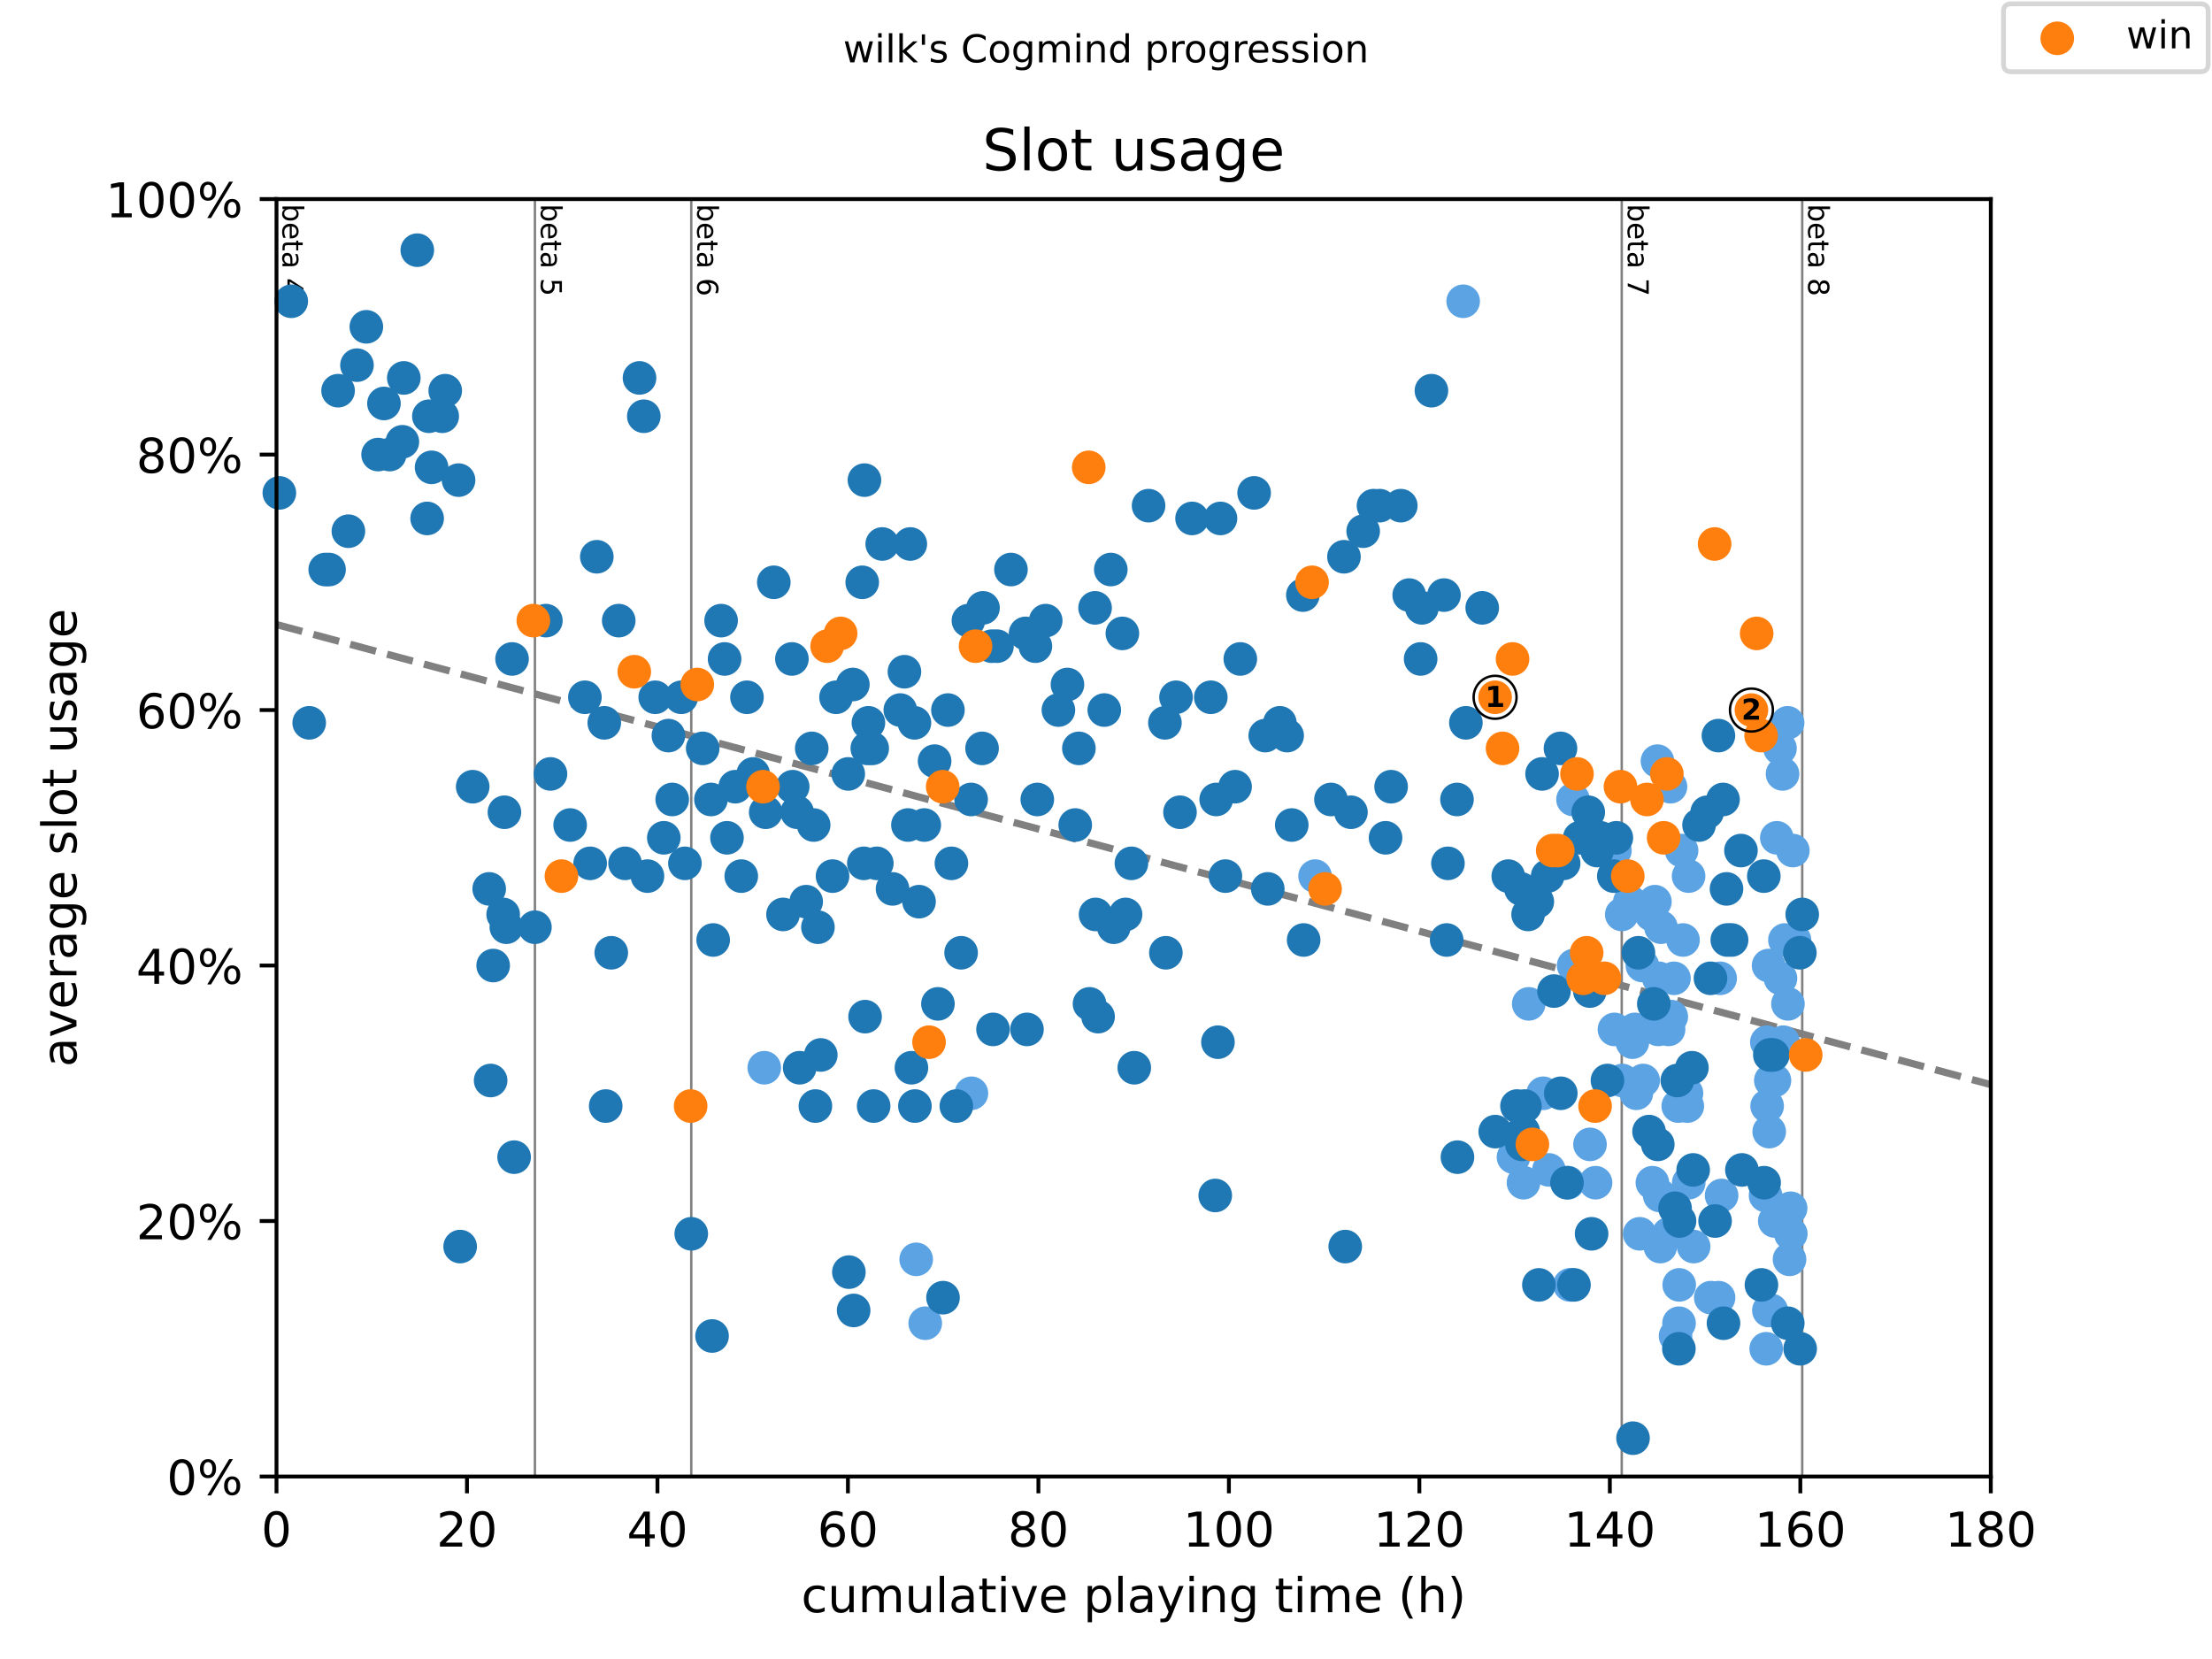 <?xml version="1.0" encoding="utf-8" standalone="no"?>
<!DOCTYPE svg PUBLIC "-//W3C//DTD SVG 1.1//EN"
  "http://www.w3.org/Graphics/SVG/1.1/DTD/svg11.dtd">
<!-- Created with matplotlib (https://matplotlib.org/) -->
<svg height="345.6pt" version="1.1" viewBox="0 0 460.8 345.6" width="460.8pt" xmlns="http://www.w3.org/2000/svg" xmlns:xlink="http://www.w3.org/1999/xlink">
 <defs>
  <style type="text/css">
*{stroke-linecap:butt;stroke-linejoin:round;}
  </style>
 </defs>
 <g id="figure_1">
  <g id="patch_1">
   <path d="M 0 345.6 
L 460.8 345.6 
L 460.8 0 
L 0 0 
z
" style="fill:#ffffff;"/>
  </g>
  <g id="axes_1">
   <g id="patch_2">
    <path d="M 57.6 307.584 
L 414.72 307.584 
L 414.72 41.472 
L 57.6 41.472 
z
" style="fill:#ffffff;"/>
   </g>
   <g id="line2d_1">
    <path clip-path="url(#p97eb5787eb)" d="M 57.6 130.102 
L 414.72 225.946 
" style="fill:none;stroke:#808080;stroke-dasharray:5.55,2.4;stroke-dashoffset:0;stroke-width:1.5;"/>
   </g>
   <g id="line2d_2">
    <path clip-path="url(#p97eb5787eb)" d="M 111.433 307.584 
L 111.433 41.472 
" style="fill:none;stroke:#808080;stroke-linecap:square;stroke-width:0.5;"/>
   </g>
   <g id="line2d_3">
    <path clip-path="url(#p97eb5787eb)" d="M 144.003 307.584 
L 144.003 41.472 
" style="fill:none;stroke:#808080;stroke-linecap:square;stroke-width:0.5;"/>
   </g>
   <g id="line2d_4">
    <path clip-path="url(#p97eb5787eb)" d="M 337.84 307.584 
L 337.84 41.472 
" style="fill:none;stroke:#808080;stroke-linecap:square;stroke-width:0.5;"/>
   </g>
   <g id="line2d_5">
    <path clip-path="url(#p97eb5787eb)" d="M 375.437 307.584 
L 375.437 41.472 
" style="fill:none;stroke:#808080;stroke-linecap:square;stroke-width:0.5;"/>
   </g>
   <g id="text_1">
    <!-- beta 4 -->
    <defs>
     <path d="M 48.688 27.297 
Q 48.688 37.203 44.609 42.844 
Q 40.531 48.484 33.406 48.484 
Q 26.266 48.484 22.188 42.844 
Q 18.109 37.203 18.109 27.297 
Q 18.109 17.391 22.188 11.75 
Q 26.266 6.109 33.406 6.109 
Q 40.531 6.109 44.609 11.75 
Q 48.688 17.391 48.688 27.297 
z
M 18.109 46.391 
Q 20.953 51.266 25.266 53.625 
Q 29.594 56 35.594 56 
Q 45.562 56 51.781 48.094 
Q 58.016 40.188 58.016 27.297 
Q 58.016 14.406 51.781 6.484 
Q 45.562 -1.422 35.594 -1.422 
Q 29.594 -1.422 25.266 0.953 
Q 20.953 3.328 18.109 8.203 
L 18.109 0 
L 9.078 0 
L 9.078 75.984 
L 18.109 75.984 
z
" id="DejaVuSans-98"/>
     <path d="M 56.203 29.594 
L 56.203 25.203 
L 14.891 25.203 
Q 15.484 15.922 20.484 11.062 
Q 25.484 6.203 34.422 6.203 
Q 39.594 6.203 44.453 7.469 
Q 49.312 8.734 54.109 11.281 
L 54.109 2.781 
Q 49.266 0.734 44.188 -0.344 
Q 39.109 -1.422 33.891 -1.422 
Q 20.797 -1.422 13.156 6.188 
Q 5.516 13.812 5.516 26.812 
Q 5.516 40.234 12.766 48.109 
Q 20.016 56 32.328 56 
Q 43.359 56 49.781 48.891 
Q 56.203 41.797 56.203 29.594 
z
M 47.219 32.234 
Q 47.125 39.594 43.094 43.984 
Q 39.062 48.391 32.422 48.391 
Q 24.906 48.391 20.391 44.141 
Q 15.875 39.891 15.188 32.172 
z
" id="DejaVuSans-101"/>
     <path d="M 18.312 70.219 
L 18.312 54.688 
L 36.812 54.688 
L 36.812 47.703 
L 18.312 47.703 
L 18.312 18.016 
Q 18.312 11.328 20.141 9.422 
Q 21.969 7.516 27.594 7.516 
L 36.812 7.516 
L 36.812 0 
L 27.594 0 
Q 17.188 0 13.234 3.875 
Q 9.281 7.766 9.281 18.016 
L 9.281 47.703 
L 2.688 47.703 
L 2.688 54.688 
L 9.281 54.688 
L 9.281 70.219 
z
" id="DejaVuSans-116"/>
     <path d="M 34.281 27.484 
Q 23.391 27.484 19.188 25 
Q 14.984 22.516 14.984 16.5 
Q 14.984 11.719 18.141 8.906 
Q 21.297 6.109 26.703 6.109 
Q 34.188 6.109 38.703 11.406 
Q 43.219 16.703 43.219 25.484 
L 43.219 27.484 
z
M 52.203 31.203 
L 52.203 0 
L 43.219 0 
L 43.219 8.297 
Q 40.141 3.328 35.547 0.953 
Q 30.953 -1.422 24.312 -1.422 
Q 15.922 -1.422 10.953 3.297 
Q 6 8.016 6 15.922 
Q 6 25.141 12.172 29.828 
Q 18.359 34.516 30.609 34.516 
L 43.219 34.516 
L 43.219 35.406 
Q 43.219 41.609 39.141 45 
Q 35.062 48.391 27.688 48.391 
Q 23 48.391 18.547 47.266 
Q 14.109 46.141 10.016 43.891 
L 10.016 52.203 
Q 14.938 54.109 19.578 55.047 
Q 24.219 56 28.609 56 
Q 40.484 56 46.344 49.844 
Q 52.203 43.703 52.203 31.203 
z
" id="DejaVuSans-97"/>
     <path id="DejaVuSans-32"/>
     <path d="M 37.797 64.312 
L 12.891 25.391 
L 37.797 25.391 
z
M 35.203 72.906 
L 47.609 72.906 
L 47.609 25.391 
L 58.016 25.391 
L 58.016 17.188 
L 47.609 17.188 
L 47.609 0 
L 37.797 0 
L 37.797 17.188 
L 4.891 17.188 
L 4.891 26.703 
z
" id="DejaVuSans-52"/>
    </defs>
    <g transform="translate(58.848 42.472)rotate(-270)scale(0.06 -0.06)">
     <use xlink:href="#DejaVuSans-98"/>
     <use x="63.477" xlink:href="#DejaVuSans-101"/>
     <use x="125" xlink:href="#DejaVuSans-116"/>
     <use x="164.209" xlink:href="#DejaVuSans-97"/>
     <use x="225.488" xlink:href="#DejaVuSans-32"/>
     <use x="257.275" xlink:href="#DejaVuSans-52"/>
    </g>
   </g>
   <g id="text_2">
    <!-- beta 5 -->
    <defs>
     <path d="M 10.797 72.906 
L 49.516 72.906 
L 49.516 64.594 
L 19.828 64.594 
L 19.828 46.734 
Q 21.969 47.469 24.109 47.828 
Q 26.266 48.188 28.422 48.188 
Q 40.625 48.188 47.75 41.5 
Q 54.891 34.812 54.891 23.391 
Q 54.891 11.625 47.562 5.094 
Q 40.234 -1.422 26.906 -1.422 
Q 22.312 -1.422 17.547 -0.641 
Q 12.797 0.141 7.719 1.703 
L 7.719 11.625 
Q 12.109 9.234 16.797 8.062 
Q 21.484 6.891 26.703 6.891 
Q 35.156 6.891 40.078 11.328 
Q 45.016 15.766 45.016 23.391 
Q 45.016 31 40.078 35.438 
Q 35.156 39.891 26.703 39.891 
Q 22.75 39.891 18.812 39.016 
Q 14.891 38.141 10.797 36.281 
z
" id="DejaVuSans-53"/>
    </defs>
    <g transform="translate(112.68 42.472)rotate(-270)scale(0.06 -0.06)">
     <use xlink:href="#DejaVuSans-98"/>
     <use x="63.477" xlink:href="#DejaVuSans-101"/>
     <use x="125" xlink:href="#DejaVuSans-116"/>
     <use x="164.209" xlink:href="#DejaVuSans-97"/>
     <use x="225.488" xlink:href="#DejaVuSans-32"/>
     <use x="257.275" xlink:href="#DejaVuSans-53"/>
    </g>
   </g>
   <g id="text_3">
    <!-- beta 6 -->
    <defs>
     <path d="M 33.016 40.375 
Q 26.375 40.375 22.484 35.828 
Q 18.609 31.297 18.609 23.391 
Q 18.609 15.531 22.484 10.953 
Q 26.375 6.391 33.016 6.391 
Q 39.656 6.391 43.531 10.953 
Q 47.406 15.531 47.406 23.391 
Q 47.406 31.297 43.531 35.828 
Q 39.656 40.375 33.016 40.375 
z
M 52.594 71.297 
L 52.594 62.312 
Q 48.875 64.062 45.094 64.984 
Q 41.312 65.922 37.594 65.922 
Q 27.828 65.922 22.672 59.328 
Q 17.531 52.734 16.797 39.406 
Q 19.672 43.656 24.016 45.922 
Q 28.375 48.188 33.594 48.188 
Q 44.578 48.188 50.953 41.516 
Q 57.328 34.859 57.328 23.391 
Q 57.328 12.156 50.688 5.359 
Q 44.047 -1.422 33.016 -1.422 
Q 20.359 -1.422 13.672 8.266 
Q 6.984 17.969 6.984 36.375 
Q 6.984 53.656 15.188 63.938 
Q 23.391 74.219 37.203 74.219 
Q 40.922 74.219 44.703 73.484 
Q 48.484 72.75 52.594 71.297 
z
" id="DejaVuSans-54"/>
    </defs>
    <g transform="translate(145.251 42.472)rotate(-270)scale(0.06 -0.06)">
     <use xlink:href="#DejaVuSans-98"/>
     <use x="63.477" xlink:href="#DejaVuSans-101"/>
     <use x="125" xlink:href="#DejaVuSans-116"/>
     <use x="164.209" xlink:href="#DejaVuSans-97"/>
     <use x="225.488" xlink:href="#DejaVuSans-32"/>
     <use x="257.275" xlink:href="#DejaVuSans-54"/>
    </g>
   </g>
   <g id="text_4">
    <!-- beta 7 -->
    <defs>
     <path d="M 8.203 72.906 
L 55.078 72.906 
L 55.078 68.703 
L 28.609 0 
L 18.312 0 
L 43.219 64.594 
L 8.203 64.594 
z
" id="DejaVuSans-55"/>
    </defs>
    <g transform="translate(339.088 42.472)rotate(-270)scale(0.06 -0.06)">
     <use xlink:href="#DejaVuSans-98"/>
     <use x="63.477" xlink:href="#DejaVuSans-101"/>
     <use x="125" xlink:href="#DejaVuSans-116"/>
     <use x="164.209" xlink:href="#DejaVuSans-97"/>
     <use x="225.488" xlink:href="#DejaVuSans-32"/>
     <use x="257.275" xlink:href="#DejaVuSans-55"/>
    </g>
   </g>
   <g id="text_5">
    <!-- beta 8 -->
    <defs>
     <path d="M 31.781 34.625 
Q 24.75 34.625 20.719 30.859 
Q 16.703 27.094 16.703 20.516 
Q 16.703 13.922 20.719 10.156 
Q 24.75 6.391 31.781 6.391 
Q 38.812 6.391 42.859 10.172 
Q 46.922 13.969 46.922 20.516 
Q 46.922 27.094 42.891 30.859 
Q 38.875 34.625 31.781 34.625 
z
M 21.922 38.812 
Q 15.578 40.375 12.031 44.719 
Q 8.5 49.078 8.5 55.328 
Q 8.5 64.062 14.719 69.141 
Q 20.953 74.219 31.781 74.219 
Q 42.672 74.219 48.875 69.141 
Q 55.078 64.062 55.078 55.328 
Q 55.078 49.078 51.531 44.719 
Q 48 40.375 41.703 38.812 
Q 48.828 37.156 52.797 32.312 
Q 56.781 27.484 56.781 20.516 
Q 56.781 9.906 50.312 4.234 
Q 43.844 -1.422 31.781 -1.422 
Q 19.734 -1.422 13.25 4.234 
Q 6.781 9.906 6.781 20.516 
Q 6.781 27.484 10.781 32.312 
Q 14.797 37.156 21.922 38.812 
z
M 18.312 54.391 
Q 18.312 48.734 21.844 45.562 
Q 25.391 42.391 31.781 42.391 
Q 38.141 42.391 41.719 45.562 
Q 45.312 48.734 45.312 54.391 
Q 45.312 60.062 41.719 63.234 
Q 38.141 66.406 31.781 66.406 
Q 25.391 66.406 21.844 63.234 
Q 18.312 60.062 18.312 54.391 
z
" id="DejaVuSans-56"/>
    </defs>
    <g transform="translate(376.685 42.472)rotate(-270)scale(0.06 -0.06)">
     <use xlink:href="#DejaVuSans-98"/>
     <use x="63.477" xlink:href="#DejaVuSans-101"/>
     <use x="125" xlink:href="#DejaVuSans-116"/>
     <use x="164.209" xlink:href="#DejaVuSans-97"/>
     <use x="225.488" xlink:href="#DejaVuSans-32"/>
     <use x="257.275" xlink:href="#DejaVuSans-56"/>
    </g>
   </g>
   <g id="PathCollection_1">
    <defs>
     <path d="M 0 3 
C 0.796 3 1.559 2.684 2.121 2.121 
C 2.684 1.559 3 0.796 3 0 
C 3 -0.796 2.684 -1.559 2.121 -2.121 
C 1.559 -2.684 0.796 -3 0 -3 
C -0.796 -3 -1.559 -2.684 -2.121 -2.121 
C -2.684 -1.559 -3 -0.796 -3 0 
C -3 0.796 -2.684 1.559 -2.121 2.121 
C -1.559 2.684 -0.796 3 0 3 
z
" id="m73241553d4" style="stroke:#5ca3e4;"/>
    </defs>
    <g>
     <use style="fill:#5ca3e4;stroke:#5ca3e4;" x="159.214" xlink:href="#m73241553d4" y="222.428"/>
     <use style="fill:#5ca3e4;stroke:#5ca3e4;" x="190.859" xlink:href="#m73241553d4" y="262.345"/>
     <use style="fill:#5ca3e4;stroke:#5ca3e4;" x="192.743" xlink:href="#m73241553d4" y="275.651"/>
     <use style="fill:#5ca3e4;stroke:#5ca3e4;" x="202.366" xlink:href="#m73241553d4" y="227.75"/>
     <use style="fill:#5ca3e4;stroke:#5ca3e4;" x="273.955" xlink:href="#m73241553d4" y="182.511"/>
     <use style="fill:#5ca3e4;stroke:#5ca3e4;" x="304.806" xlink:href="#m73241553d4" y="62.761"/>
     <use style="fill:#5ca3e4;stroke:#5ca3e4;" x="315.289" xlink:href="#m73241553d4" y="241.056"/>
     <use style="fill:#5ca3e4;stroke:#5ca3e4;" x="317.372" xlink:href="#m73241553d4" y="246.378"/>
     <use style="fill:#5ca3e4;stroke:#5ca3e4;" x="318.463" xlink:href="#m73241553d4" y="209.123"/>
     <use style="fill:#5ca3e4;stroke:#5ca3e4;" x="321.472" xlink:href="#m73241553d4" y="227.75"/>
     <use style="fill:#5ca3e4;stroke:#5ca3e4;" x="322.662" xlink:href="#m73241553d4" y="243.717"/>
     <use style="fill:#5ca3e4;stroke:#5ca3e4;" x="326.663" xlink:href="#m73241553d4" y="246.378"/>
     <use style="fill:#5ca3e4;stroke:#5ca3e4;" x="327.027" xlink:href="#m73241553d4" y="267.667"/>
     <use style="fill:#5ca3e4;stroke:#5ca3e4;" x="327.325" xlink:href="#m73241553d4" y="267.667"/>
     <use style="fill:#5ca3e4;stroke:#5ca3e4;" x="327.689" xlink:href="#m73241553d4" y="166.545"/>
     <use style="fill:#5ca3e4;stroke:#5ca3e4;" x="327.821" xlink:href="#m73241553d4" y="201.139"/>
     <use style="fill:#5ca3e4;stroke:#5ca3e4;" x="331.227" xlink:href="#m73241553d4" y="238.395"/>
     <use style="fill:#5ca3e4;stroke:#5ca3e4;" x="332.384" xlink:href="#m73241553d4" y="246.378"/>
     <use style="fill:#5ca3e4;stroke:#5ca3e4;" x="336.319" xlink:href="#m73241553d4" y="214.445"/>
     <use style="fill:#5ca3e4;stroke:#5ca3e4;" x="336.418" xlink:href="#m73241553d4" y="177.189"/>
     <use style="fill:#5ca3e4;stroke:#5ca3e4;" x="337.84" xlink:href="#m73241553d4" y="190.495"/>
     <use style="fill:#5ca3e4;stroke:#5ca3e4;" x="337.939" xlink:href="#m73241553d4" y="225.089"/>
     <use style="fill:#5ca3e4;stroke:#5ca3e4;" x="339.526" xlink:href="#m73241553d4" y="187.834"/>
     <use style="fill:#5ca3e4;stroke:#5ca3e4;" x="340.055" xlink:href="#m73241553d4" y="217.106"/>
     <use style="fill:#5ca3e4;stroke:#5ca3e4;" x="340.585" xlink:href="#m73241553d4" y="214.445"/>
     <use style="fill:#5ca3e4;stroke:#5ca3e4;" x="340.882" xlink:href="#m73241553d4" y="227.75"/>
     <use style="fill:#5ca3e4;stroke:#5ca3e4;" x="341.577" xlink:href="#m73241553d4" y="257.023"/>
     <use style="fill:#5ca3e4;stroke:#5ca3e4;" x="342.139" xlink:href="#m73241553d4" y="201.139"/>
     <use style="fill:#5ca3e4;stroke:#5ca3e4;" x="342.304" xlink:href="#m73241553d4" y="225.089"/>
     <use style="fill:#5ca3e4;stroke:#5ca3e4;" x="344.023" xlink:href="#m73241553d4" y="190.495"/>
     <use style="fill:#5ca3e4;stroke:#5ca3e4;" x="344.222" xlink:href="#m73241553d4" y="246.378"/>
     <use style="fill:#5ca3e4;stroke:#5ca3e4;" x="344.751" xlink:href="#m73241553d4" y="187.834"/>
     <use style="fill:#5ca3e4;stroke:#5ca3e4;" x="345.28" xlink:href="#m73241553d4" y="158.561"/>
     <use style="fill:#5ca3e4;stroke:#5ca3e4;" x="345.445" xlink:href="#m73241553d4" y="214.445"/>
     <use style="fill:#5ca3e4;stroke:#5ca3e4;" x="345.578" xlink:href="#m73241553d4" y="203.8"/>
     <use style="fill:#5ca3e4;stroke:#5ca3e4;" x="345.743" xlink:href="#m73241553d4" y="249.039"/>
     <use style="fill:#5ca3e4;stroke:#5ca3e4;" x="345.875" xlink:href="#m73241553d4" y="259.684"/>
     <use style="fill:#5ca3e4;stroke:#5ca3e4;" x="346.007" xlink:href="#m73241553d4" y="193.156"/>
     <use style="fill:#5ca3e4;stroke:#5ca3e4;" x="347.595" xlink:href="#m73241553d4" y="214.445"/>
     <use style="fill:#5ca3e4;stroke:#5ca3e4;" x="347.628" xlink:href="#m73241553d4" y="257.023"/>
     <use style="fill:#5ca3e4;stroke:#5ca3e4;" x="347.991" xlink:href="#m73241553d4" y="163.884"/>
     <use style="fill:#5ca3e4;stroke:#5ca3e4;" x="348.157" xlink:href="#m73241553d4" y="211.784"/>
     <use style="fill:#5ca3e4;stroke:#5ca3e4;" x="348.719" xlink:href="#m73241553d4" y="203.8"/>
     <use style="fill:#5ca3e4;stroke:#5ca3e4;" x="349.05" xlink:href="#m73241553d4" y="278.312"/>
     <use style="fill:#5ca3e4;stroke:#5ca3e4;" x="349.612" xlink:href="#m73241553d4" y="230.412"/>
     <use style="fill:#5ca3e4;stroke:#5ca3e4;" x="349.777" xlink:href="#m73241553d4" y="275.651"/>
     <use style="fill:#5ca3e4;stroke:#5ca3e4;" x="349.81" xlink:href="#m73241553d4" y="267.667"/>
     <use style="fill:#5ca3e4;stroke:#5ca3e4;" x="350.306" xlink:href="#m73241553d4" y="177.189"/>
     <use style="fill:#5ca3e4;stroke:#5ca3e4;" x="350.604" xlink:href="#m73241553d4" y="195.817"/>
     <use style="fill:#5ca3e4;stroke:#5ca3e4;" x="351.331" xlink:href="#m73241553d4" y="227.75"/>
     <use style="fill:#5ca3e4;stroke:#5ca3e4;" x="351.497" xlink:href="#m73241553d4" y="230.412"/>
     <use style="fill:#5ca3e4;stroke:#5ca3e4;" x="351.761" xlink:href="#m73241553d4" y="182.511"/>
     <use style="fill:#5ca3e4;stroke:#5ca3e4;" x="351.794" xlink:href="#m73241553d4" y="246.378"/>
     <use style="fill:#5ca3e4;stroke:#5ca3e4;" x="352.819" xlink:href="#m73241553d4" y="259.684"/>
     <use style="fill:#5ca3e4;stroke:#5ca3e4;" x="356.39" xlink:href="#m73241553d4" y="270.328"/>
     <use style="fill:#5ca3e4;stroke:#5ca3e4;" x="358.011" xlink:href="#m73241553d4" y="270.328"/>
     <use style="fill:#5ca3e4;stroke:#5ca3e4;" x="358.341" xlink:href="#m73241553d4" y="203.8"/>
     <use style="fill:#5ca3e4;stroke:#5ca3e4;" x="358.639" xlink:href="#m73241553d4" y="249.039"/>
     <use style="fill:#5ca3e4;stroke:#5ca3e4;" x="367.798" xlink:href="#m73241553d4" y="249.039"/>
     <use style="fill:#5ca3e4;stroke:#5ca3e4;" x="367.931" xlink:href="#m73241553d4" y="280.973"/>
     <use style="fill:#5ca3e4;stroke:#5ca3e4;" x="368.063" xlink:href="#m73241553d4" y="217.106"/>
     <use style="fill:#5ca3e4;stroke:#5ca3e4;" x="368.129" xlink:href="#m73241553d4" y="230.412"/>
     <use style="fill:#5ca3e4;stroke:#5ca3e4;" x="368.427" xlink:href="#m73241553d4" y="201.139"/>
     <use style="fill:#5ca3e4;stroke:#5ca3e4;" x="368.493" xlink:href="#m73241553d4" y="272.989"/>
     <use style="fill:#5ca3e4;stroke:#5ca3e4;" x="368.559" xlink:href="#m73241553d4" y="235.734"/>
     <use style="fill:#5ca3e4;stroke:#5ca3e4;" x="368.625" xlink:href="#m73241553d4" y="272.989"/>
     <use style="fill:#5ca3e4;stroke:#5ca3e4;" x="368.89" xlink:href="#m73241553d4" y="225.089"/>
     <use style="fill:#5ca3e4;stroke:#5ca3e4;" x="368.989" xlink:href="#m73241553d4" y="272.989"/>
     <use style="fill:#5ca3e4;stroke:#5ca3e4;" x="369.253" xlink:href="#m73241553d4" y="225.089"/>
     <use style="fill:#5ca3e4;stroke:#5ca3e4;" x="369.65" xlink:href="#m73241553d4" y="225.089"/>
     <use style="fill:#5ca3e4;stroke:#5ca3e4;" x="369.716" xlink:href="#m73241553d4" y="254.362"/>
     <use style="fill:#5ca3e4;stroke:#5ca3e4;" x="370.146" xlink:href="#m73241553d4" y="174.528"/>
     <use style="fill:#5ca3e4;stroke:#5ca3e4;" x="370.807" xlink:href="#m73241553d4" y="155.9"/>
     <use style="fill:#5ca3e4;stroke:#5ca3e4;" x="370.907" xlink:href="#m73241553d4" y="203.8"/>
     <use style="fill:#5ca3e4;stroke:#5ca3e4;" x="371.337" xlink:href="#m73241553d4" y="161.222"/>
     <use style="fill:#5ca3e4;stroke:#5ca3e4;" x="371.469" xlink:href="#m73241553d4" y="217.106"/>
     <use style="fill:#5ca3e4;stroke:#5ca3e4;" x="371.833" xlink:href="#m73241553d4" y="195.817"/>
     <use style="fill:#5ca3e4;stroke:#5ca3e4;" x="372.395" xlink:href="#m73241553d4" y="150.578"/>
     <use style="fill:#5ca3e4;stroke:#5ca3e4;" x="372.461" xlink:href="#m73241553d4" y="209.123"/>
     <use style="fill:#5ca3e4;stroke:#5ca3e4;" x="372.791" xlink:href="#m73241553d4" y="262.345"/>
     <use style="fill:#5ca3e4;stroke:#5ca3e4;" x="373.023" xlink:href="#m73241553d4" y="251.7"/>
     <use style="fill:#5ca3e4;stroke:#5ca3e4;" x="373.056" xlink:href="#m73241553d4" y="257.023"/>
     <use style="fill:#5ca3e4;stroke:#5ca3e4;" x="373.486" xlink:href="#m73241553d4" y="177.189"/>
     <use style="fill:#5ca3e4;stroke:#5ca3e4;" x="373.817" xlink:href="#m73241553d4" y="195.817"/>
    </g>
   </g>
   <g id="PathCollection_2">
    <defs>
     <path d="M 0 3 
C 0.796 3 1.559 2.684 2.121 2.121 
C 2.684 1.559 3 0.796 3 0 
C 3 -0.796 2.684 -1.559 2.121 -2.121 
C 1.559 -2.684 0.796 -3 0 -3 
C -0.796 -3 -1.559 -2.684 -2.121 -2.121 
C -2.684 -1.559 -3 -0.796 -3 0 
C -3 0.796 -2.684 1.559 -2.121 2.121 
C -1.559 2.684 -0.796 3 0 3 
z
" id="mac9b30b534" style="stroke:#1f77b4;"/>
    </defs>
    <g>
     <use style="fill:#1f77b4;stroke:#1f77b4;" x="58.195" xlink:href="#mac9b30b534" y="102.678"/>
     <use style="fill:#1f77b4;stroke:#1f77b4;" x="60.675" xlink:href="#mac9b30b534" y="62.761"/>
     <use style="fill:#1f77b4;stroke:#1f77b4;" x="64.412" xlink:href="#mac9b30b534" y="150.578"/>
     <use style="fill:#1f77b4;stroke:#1f77b4;" x="67.751" xlink:href="#mac9b30b534" y="118.644"/>
     <use style="fill:#1f77b4;stroke:#1f77b4;" x="68.545" xlink:href="#mac9b30b534" y="118.644"/>
     <use style="fill:#1f77b4;stroke:#1f77b4;" x="70.43" xlink:href="#mac9b30b534" y="81.389"/>
     <use style="fill:#1f77b4;stroke:#1f77b4;" x="72.579" xlink:href="#mac9b30b534" y="110.661"/>
     <use style="fill:#1f77b4;stroke:#1f77b4;" x="74.365" xlink:href="#mac9b30b534" y="76.067"/>
     <use style="fill:#1f77b4;stroke:#1f77b4;" x="76.316" xlink:href="#mac9b30b534" y="68.083"/>
     <use style="fill:#1f77b4;stroke:#1f77b4;" x="78.763" xlink:href="#mac9b30b534" y="94.694"/>
     <use style="fill:#1f77b4;stroke:#1f77b4;" x="79.986" xlink:href="#mac9b30b534" y="84.05"/>
     <use style="fill:#1f77b4;stroke:#1f77b4;" x="81.177" xlink:href="#mac9b30b534" y="94.694"/>
     <use style="fill:#1f77b4;stroke:#1f77b4;" x="83.822" xlink:href="#mac9b30b534" y="92.033"/>
     <use style="fill:#1f77b4;stroke:#1f77b4;" x="84.119" xlink:href="#mac9b30b534" y="78.728"/>
     <use style="fill:#1f77b4;stroke:#1f77b4;" x="86.93" xlink:href="#mac9b30b534" y="52.116"/>
     <use style="fill:#1f77b4;stroke:#1f77b4;" x="88.98" xlink:href="#mac9b30b534" y="108"/>
     <use style="fill:#1f77b4;stroke:#1f77b4;" x="89.344" xlink:href="#mac9b30b534" y="86.711"/>
     <use style="fill:#1f77b4;stroke:#1f77b4;" x="89.906" xlink:href="#mac9b30b534" y="97.356"/>
     <use style="fill:#1f77b4;stroke:#1f77b4;" x="92.122" xlink:href="#mac9b30b534" y="86.711"/>
     <use style="fill:#1f77b4;stroke:#1f77b4;" x="92.75" xlink:href="#mac9b30b534" y="81.389"/>
     <use style="fill:#1f77b4;stroke:#1f77b4;" x="95.527" xlink:href="#mac9b30b534" y="100.017"/>
     <use style="fill:#1f77b4;stroke:#1f77b4;" x="95.858" xlink:href="#mac9b30b534" y="259.684"/>
     <use style="fill:#1f77b4;stroke:#1f77b4;" x="98.47" xlink:href="#mac9b30b534" y="163.884"/>
     <use style="fill:#1f77b4;stroke:#1f77b4;" x="101.909" xlink:href="#mac9b30b534" y="185.172"/>
     <use style="fill:#1f77b4;stroke:#1f77b4;" x="102.207" xlink:href="#mac9b30b534" y="225.089"/>
     <use style="fill:#1f77b4;stroke:#1f77b4;" x="102.736" xlink:href="#mac9b30b534" y="201.139"/>
     <use style="fill:#1f77b4;stroke:#1f77b4;" x="104.819" xlink:href="#mac9b30b534" y="190.495"/>
     <use style="fill:#1f77b4;stroke:#1f77b4;" x="105.084" xlink:href="#mac9b30b534" y="169.206"/>
     <use style="fill:#1f77b4;stroke:#1f77b4;" x="105.481" xlink:href="#mac9b30b534" y="193.156"/>
     <use style="fill:#1f77b4;stroke:#1f77b4;" x="106.671" xlink:href="#mac9b30b534" y="137.272"/>
     <use style="fill:#1f77b4;stroke:#1f77b4;" x="107.101" xlink:href="#mac9b30b534" y="241.056"/>
     <use style="fill:#1f77b4;stroke:#1f77b4;" x="111.433" xlink:href="#mac9b30b534" y="193.156"/>
     <use style="fill:#1f77b4;stroke:#1f77b4;" x="113.714" xlink:href="#mac9b30b534" y="129.289"/>
     <use style="fill:#1f77b4;stroke:#1f77b4;" x="114.673" xlink:href="#mac9b30b534" y="161.222"/>
     <use style="fill:#1f77b4;stroke:#1f77b4;" x="118.773" xlink:href="#mac9b30b534" y="171.867"/>
     <use style="fill:#1f77b4;stroke:#1f77b4;" x="121.849" xlink:href="#mac9b30b534" y="145.256"/>
     <use style="fill:#1f77b4;stroke:#1f77b4;" x="122.94" xlink:href="#mac9b30b534" y="179.85"/>
     <use style="fill:#1f77b4;stroke:#1f77b4;" x="124.329" xlink:href="#mac9b30b534" y="115.983"/>
     <use style="fill:#1f77b4;stroke:#1f77b4;" x="125.883" xlink:href="#mac9b30b534" y="150.578"/>
     <use style="fill:#1f77b4;stroke:#1f77b4;" x="126.18" xlink:href="#mac9b30b534" y="230.412"/>
     <use style="fill:#1f77b4;stroke:#1f77b4;" x="127.338" xlink:href="#mac9b30b534" y="198.478"/>
     <use style="fill:#1f77b4;stroke:#1f77b4;" x="128.892" xlink:href="#mac9b30b534" y="129.289"/>
     <use style="fill:#1f77b4;stroke:#1f77b4;" x="130.214" xlink:href="#mac9b30b534" y="179.85"/>
     <use style="fill:#1f77b4;stroke:#1f77b4;" x="133.223" xlink:href="#mac9b30b534" y="78.728"/>
     <use style="fill:#1f77b4;stroke:#1f77b4;" x="134.116" xlink:href="#mac9b30b534" y="86.711"/>
     <use style="fill:#1f77b4;stroke:#1f77b4;" x="134.877" xlink:href="#mac9b30b534" y="182.511"/>
     <use style="fill:#1f77b4;stroke:#1f77b4;" x="136.497" xlink:href="#mac9b30b534" y="145.256"/>
     <use style="fill:#1f77b4;stroke:#1f77b4;" x="138.283" xlink:href="#mac9b30b534" y="174.528"/>
     <use style="fill:#1f77b4;stroke:#1f77b4;" x="139.242" xlink:href="#mac9b30b534" y="153.239"/>
     <use style="fill:#1f77b4;stroke:#1f77b4;" x="140.035" xlink:href="#mac9b30b534" y="166.545"/>
     <use style="fill:#1f77b4;stroke:#1f77b4;" x="141.92" xlink:href="#mac9b30b534" y="145.256"/>
     <use style="fill:#1f77b4;stroke:#1f77b4;" x="142.681" xlink:href="#mac9b30b534" y="179.85"/>
     <use style="fill:#1f77b4;stroke:#1f77b4;" x="144.003" xlink:href="#mac9b30b534" y="257.023"/>
     <use style="fill:#1f77b4;stroke:#1f77b4;" x="146.384" xlink:href="#mac9b30b534" y="155.9"/>
     <use style="fill:#1f77b4;stroke:#1f77b4;" x="148.103" xlink:href="#mac9b30b534" y="166.545"/>
     <use style="fill:#1f77b4;stroke:#1f77b4;" x="148.335" xlink:href="#mac9b30b534" y="278.312"/>
     <use style="fill:#1f77b4;stroke:#1f77b4;" x="148.566" xlink:href="#mac9b30b534" y="195.817"/>
     <use style="fill:#1f77b4;stroke:#1f77b4;" x="150.22" xlink:href="#mac9b30b534" y="129.289"/>
     <use style="fill:#1f77b4;stroke:#1f77b4;" x="150.947" xlink:href="#mac9b30b534" y="137.272"/>
     <use style="fill:#1f77b4;stroke:#1f77b4;" x="151.443" xlink:href="#mac9b30b534" y="174.528"/>
     <use style="fill:#1f77b4;stroke:#1f77b4;" x="153.163" xlink:href="#mac9b30b534" y="163.884"/>
     <use style="fill:#1f77b4;stroke:#1f77b4;" x="154.419" xlink:href="#mac9b30b534" y="182.511"/>
     <use style="fill:#1f77b4;stroke:#1f77b4;" x="155.61" xlink:href="#mac9b30b534" y="145.256"/>
     <use style="fill:#1f77b4;stroke:#1f77b4;" x="156.899" xlink:href="#mac9b30b534" y="161.222"/>
     <use style="fill:#1f77b4;stroke:#1f77b4;" x="159.511" xlink:href="#mac9b30b534" y="169.206"/>
     <use style="fill:#1f77b4;stroke:#1f77b4;" x="161.198" xlink:href="#mac9b30b534" y="121.306"/>
     <use style="fill:#1f77b4;stroke:#1f77b4;" x="163.116" xlink:href="#mac9b30b534" y="190.495"/>
     <use style="fill:#1f77b4;stroke:#1f77b4;" x="164.967" xlink:href="#mac9b30b534" y="137.272"/>
     <use style="fill:#1f77b4;stroke:#1f77b4;" x="165.133" xlink:href="#mac9b30b534" y="163.884"/>
     <use style="fill:#1f77b4;stroke:#1f77b4;" x="166.059" xlink:href="#mac9b30b534" y="169.206"/>
     <use style="fill:#1f77b4;stroke:#1f77b4;" x="166.588" xlink:href="#mac9b30b534" y="222.428"/>
     <use style="fill:#1f77b4;stroke:#1f77b4;" x="167.943" xlink:href="#mac9b30b534" y="187.834"/>
     <use style="fill:#1f77b4;stroke:#1f77b4;" x="169.101" xlink:href="#mac9b30b534" y="155.9"/>
     <use style="fill:#1f77b4;stroke:#1f77b4;" x="169.498" xlink:href="#mac9b30b534" y="171.867"/>
     <use style="fill:#1f77b4;stroke:#1f77b4;" x="169.861" xlink:href="#mac9b30b534" y="230.412"/>
     <use style="fill:#1f77b4;stroke:#1f77b4;" x="170.39" xlink:href="#mac9b30b534" y="193.156"/>
     <use style="fill:#1f77b4;stroke:#1f77b4;" x="170.986" xlink:href="#mac9b30b534" y="219.767"/>
     <use style="fill:#1f77b4;stroke:#1f77b4;" x="173.433" xlink:href="#mac9b30b534" y="182.511"/>
     <use style="fill:#1f77b4;stroke:#1f77b4;" x="174.16" xlink:href="#mac9b30b534" y="145.256"/>
     <use style="fill:#1f77b4;stroke:#1f77b4;" x="176.706" xlink:href="#mac9b30b534" y="161.222"/>
     <use style="fill:#1f77b4;stroke:#1f77b4;" x="176.838" xlink:href="#mac9b30b534" y="265.006"/>
     <use style="fill:#1f77b4;stroke:#1f77b4;" x="177.665" xlink:href="#mac9b30b534" y="142.595"/>
     <use style="fill:#1f77b4;stroke:#1f77b4;" x="177.83" xlink:href="#mac9b30b534" y="272.989"/>
     <use style="fill:#1f77b4;stroke:#1f77b4;" x="179.616" xlink:href="#mac9b30b534" y="121.306"/>
     <use style="fill:#1f77b4;stroke:#1f77b4;" x="179.947" xlink:href="#mac9b30b534" y="179.85"/>
     <use style="fill:#1f77b4;stroke:#1f77b4;" x="180.079" xlink:href="#mac9b30b534" y="100.017"/>
     <use style="fill:#1f77b4;stroke:#1f77b4;" x="180.211" xlink:href="#mac9b30b534" y="211.784"/>
     <use style="fill:#1f77b4;stroke:#1f77b4;" x="180.674" xlink:href="#mac9b30b534" y="155.9"/>
     <use style="fill:#1f77b4;stroke:#1f77b4;" x="180.906" xlink:href="#mac9b30b534" y="150.578"/>
     <use style="fill:#1f77b4;stroke:#1f77b4;" x="181.699" xlink:href="#mac9b30b534" y="155.9"/>
     <use style="fill:#1f77b4;stroke:#1f77b4;" x="181.997" xlink:href="#mac9b30b534" y="230.412"/>
     <use style="fill:#1f77b4;stroke:#1f77b4;" x="182.658" xlink:href="#mac9b30b534" y="179.85"/>
     <use style="fill:#1f77b4;stroke:#1f77b4;" x="183.782" xlink:href="#mac9b30b534" y="113.322"/>
     <use style="fill:#1f77b4;stroke:#1f77b4;" x="185.932" xlink:href="#mac9b30b534" y="185.172"/>
     <use style="fill:#1f77b4;stroke:#1f77b4;" x="187.552" xlink:href="#mac9b30b534" y="147.917"/>
     <use style="fill:#1f77b4;stroke:#1f77b4;" x="188.412" xlink:href="#mac9b30b534" y="139.933"/>
     <use style="fill:#1f77b4;stroke:#1f77b4;" x="189.139" xlink:href="#mac9b30b534" y="171.867"/>
     <use style="fill:#1f77b4;stroke:#1f77b4;" x="189.635" xlink:href="#mac9b30b534" y="113.322"/>
     <use style="fill:#1f77b4;stroke:#1f77b4;" x="189.867" xlink:href="#mac9b30b534" y="222.428"/>
     <use style="fill:#1f77b4;stroke:#1f77b4;" x="190.495" xlink:href="#mac9b30b534" y="150.578"/>
     <use style="fill:#1f77b4;stroke:#1f77b4;" x="190.594" xlink:href="#mac9b30b534" y="230.412"/>
     <use style="fill:#1f77b4;stroke:#1f77b4;" x="191.454" xlink:href="#mac9b30b534" y="187.834"/>
     <use style="fill:#1f77b4;stroke:#1f77b4;" x="192.545" xlink:href="#mac9b30b534" y="171.867"/>
     <use style="fill:#1f77b4;stroke:#1f77b4;" x="194.694" xlink:href="#mac9b30b534" y="158.561"/>
     <use style="fill:#1f77b4;stroke:#1f77b4;" x="195.389" xlink:href="#mac9b30b534" y="209.123"/>
     <use style="fill:#1f77b4;stroke:#1f77b4;" x="196.447" xlink:href="#mac9b30b534" y="270.328"/>
     <use style="fill:#1f77b4;stroke:#1f77b4;" x="197.472" xlink:href="#mac9b30b534" y="147.917"/>
     <use style="fill:#1f77b4;stroke:#1f77b4;" x="198.199" xlink:href="#mac9b30b534" y="179.85"/>
     <use style="fill:#1f77b4;stroke:#1f77b4;" x="199.225" xlink:href="#mac9b30b534" y="230.412"/>
     <use style="fill:#1f77b4;stroke:#1f77b4;" x="200.217" xlink:href="#mac9b30b534" y="198.478"/>
     <use style="fill:#1f77b4;stroke:#1f77b4;" x="201.738" xlink:href="#mac9b30b534" y="129.289"/>
     <use style="fill:#1f77b4;stroke:#1f77b4;" x="202.3" xlink:href="#mac9b30b534" y="166.545"/>
     <use style="fill:#1f77b4;stroke:#1f77b4;" x="204.581" xlink:href="#mac9b30b534" y="155.9"/>
     <use style="fill:#1f77b4;stroke:#1f77b4;" x="204.78" xlink:href="#mac9b30b534" y="126.628"/>
     <use style="fill:#1f77b4;stroke:#1f77b4;" x="206.598" xlink:href="#mac9b30b534" y="134.611"/>
     <use style="fill:#1f77b4;stroke:#1f77b4;" x="206.863" xlink:href="#mac9b30b534" y="214.445"/>
     <use style="fill:#1f77b4;stroke:#1f77b4;" x="207.69" xlink:href="#mac9b30b534" y="134.611"/>
     <use style="fill:#1f77b4;stroke:#1f77b4;" x="210.599" xlink:href="#mac9b30b534" y="118.644"/>
     <use style="fill:#1f77b4;stroke:#1f77b4;" x="213.642" xlink:href="#mac9b30b534" y="131.95"/>
     <use style="fill:#1f77b4;stroke:#1f77b4;" x="213.939" xlink:href="#mac9b30b534" y="214.445"/>
     <use style="fill:#1f77b4;stroke:#1f77b4;" x="215.692" xlink:href="#mac9b30b534" y="134.611"/>
     <use style="fill:#1f77b4;stroke:#1f77b4;" x="216.089" xlink:href="#mac9b30b534" y="166.545"/>
     <use style="fill:#1f77b4;stroke:#1f77b4;" x="217.841" xlink:href="#mac9b30b534" y="129.289"/>
     <use style="fill:#1f77b4;stroke:#1f77b4;" x="220.486" xlink:href="#mac9b30b534" y="147.917"/>
     <use style="fill:#1f77b4;stroke:#1f77b4;" x="222.371" xlink:href="#mac9b30b534" y="142.595"/>
     <use style="fill:#1f77b4;stroke:#1f77b4;" x="223.991" xlink:href="#mac9b30b534" y="171.867"/>
     <use style="fill:#1f77b4;stroke:#1f77b4;" x="224.752" xlink:href="#mac9b30b534" y="155.9"/>
     <use style="fill:#1f77b4;stroke:#1f77b4;" x="226.967" xlink:href="#mac9b30b534" y="209.123"/>
     <use style="fill:#1f77b4;stroke:#1f77b4;" x="228.125" xlink:href="#mac9b30b534" y="126.628"/>
     <use style="fill:#1f77b4;stroke:#1f77b4;" x="228.224" xlink:href="#mac9b30b534" y="190.495"/>
     <use style="fill:#1f77b4;stroke:#1f77b4;" x="228.753" xlink:href="#mac9b30b534" y="211.784"/>
     <use style="fill:#1f77b4;stroke:#1f77b4;" x="230.043" xlink:href="#mac9b30b534" y="147.917"/>
     <use style="fill:#1f77b4;stroke:#1f77b4;" x="231.398" xlink:href="#mac9b30b534" y="118.644"/>
     <use style="fill:#1f77b4;stroke:#1f77b4;" x="232.027" xlink:href="#mac9b30b534" y="193.156"/>
     <use style="fill:#1f77b4;stroke:#1f77b4;" x="233.812" xlink:href="#mac9b30b534" y="131.95"/>
     <use style="fill:#1f77b4;stroke:#1f77b4;" x="234.474" xlink:href="#mac9b30b534" y="190.495"/>
     <use style="fill:#1f77b4;stroke:#1f77b4;" x="235.697" xlink:href="#mac9b30b534" y="179.85"/>
     <use style="fill:#1f77b4;stroke:#1f77b4;" x="236.292" xlink:href="#mac9b30b534" y="222.428"/>
     <use style="fill:#1f77b4;stroke:#1f77b4;" x="239.268" xlink:href="#mac9b30b534" y="105.339"/>
     <use style="fill:#1f77b4;stroke:#1f77b4;" x="242.674" xlink:href="#mac9b30b534" y="150.578"/>
     <use style="fill:#1f77b4;stroke:#1f77b4;" x="242.873" xlink:href="#mac9b30b534" y="198.478"/>
     <use style="fill:#1f77b4;stroke:#1f77b4;" x="244.989" xlink:href="#mac9b30b534" y="145.256"/>
     <use style="fill:#1f77b4;stroke:#1f77b4;" x="245.815" xlink:href="#mac9b30b534" y="169.206"/>
     <use style="fill:#1f77b4;stroke:#1f77b4;" x="248.329" xlink:href="#mac9b30b534" y="108"/>
     <use style="fill:#1f77b4;stroke:#1f77b4;" x="252.23" xlink:href="#mac9b30b534" y="145.256"/>
     <use style="fill:#1f77b4;stroke:#1f77b4;" x="253.156" xlink:href="#mac9b30b534" y="249.039"/>
     <use style="fill:#1f77b4;stroke:#1f77b4;" x="253.355" xlink:href="#mac9b30b534" y="166.545"/>
     <use style="fill:#1f77b4;stroke:#1f77b4;" x="253.718" xlink:href="#mac9b30b534" y="217.106"/>
     <use style="fill:#1f77b4;stroke:#1f77b4;" x="254.247" xlink:href="#mac9b30b534" y="108"/>
     <use style="fill:#1f77b4;stroke:#1f77b4;" x="255.273" xlink:href="#mac9b30b534" y="182.511"/>
     <use style="fill:#1f77b4;stroke:#1f77b4;" x="257.29" xlink:href="#mac9b30b534" y="163.884"/>
     <use style="fill:#1f77b4;stroke:#1f77b4;" x="258.381" xlink:href="#mac9b30b534" y="137.272"/>
     <use style="fill:#1f77b4;stroke:#1f77b4;" x="261.258" xlink:href="#mac9b30b534" y="102.678"/>
     <use style="fill:#1f77b4;stroke:#1f77b4;" x="263.572" xlink:href="#mac9b30b534" y="153.239"/>
     <use style="fill:#1f77b4;stroke:#1f77b4;" x="264.101" xlink:href="#mac9b30b534" y="185.172"/>
     <use style="fill:#1f77b4;stroke:#1f77b4;" x="266.614" xlink:href="#mac9b30b534" y="150.578"/>
     <use style="fill:#1f77b4;stroke:#1f77b4;" x="268.135" xlink:href="#mac9b30b534" y="153.239"/>
     <use style="fill:#1f77b4;stroke:#1f77b4;" x="269.094" xlink:href="#mac9b30b534" y="171.867"/>
     <use style="fill:#1f77b4;stroke:#1f77b4;" x="271.409" xlink:href="#mac9b30b534" y="123.967"/>
     <use style="fill:#1f77b4;stroke:#1f77b4;" x="271.574" xlink:href="#mac9b30b534" y="195.817"/>
     <use style="fill:#1f77b4;stroke:#1f77b4;" x="277.262" xlink:href="#mac9b30b534" y="166.545"/>
     <use style="fill:#1f77b4;stroke:#1f77b4;" x="279.973" xlink:href="#mac9b30b534" y="115.983"/>
     <use style="fill:#1f77b4;stroke:#1f77b4;" x="280.238" xlink:href="#mac9b30b534" y="259.684"/>
     <use style="fill:#1f77b4;stroke:#1f77b4;" x="281.428" xlink:href="#mac9b30b534" y="169.206"/>
     <use style="fill:#1f77b4;stroke:#1f77b4;" x="283.974" xlink:href="#mac9b30b534" y="110.661"/>
     <use style="fill:#1f77b4;stroke:#1f77b4;" x="286.124" xlink:href="#mac9b30b534" y="105.339"/>
     <use style="fill:#1f77b4;stroke:#1f77b4;" x="287.413" xlink:href="#mac9b30b534" y="105.339"/>
     <use style="fill:#1f77b4;stroke:#1f77b4;" x="288.637" xlink:href="#mac9b30b534" y="174.528"/>
     <use style="fill:#1f77b4;stroke:#1f77b4;" x="289.794" xlink:href="#mac9b30b534" y="163.884"/>
     <use style="fill:#1f77b4;stroke:#1f77b4;" x="291.811" xlink:href="#mac9b30b534" y="105.339"/>
     <use style="fill:#1f77b4;stroke:#1f77b4;" x="293.564" xlink:href="#mac9b30b534" y="123.967"/>
     <use style="fill:#1f77b4;stroke:#1f77b4;" x="295.945" xlink:href="#mac9b30b534" y="137.272"/>
     <use style="fill:#1f77b4;stroke:#1f77b4;" x="296.209" xlink:href="#mac9b30b534" y="126.628"/>
     <use style="fill:#1f77b4;stroke:#1f77b4;" x="298.193" xlink:href="#mac9b30b534" y="81.389"/>
     <use style="fill:#1f77b4;stroke:#1f77b4;" x="300.805" xlink:href="#mac9b30b534" y="123.967"/>
     <use style="fill:#1f77b4;stroke:#1f77b4;" x="301.367" xlink:href="#mac9b30b534" y="195.817"/>
     <use style="fill:#1f77b4;stroke:#1f77b4;" x="301.632" xlink:href="#mac9b30b534" y="179.85"/>
     <use style="fill:#1f77b4;stroke:#1f77b4;" x="303.517" xlink:href="#mac9b30b534" y="166.545"/>
     <use style="fill:#1f77b4;stroke:#1f77b4;" x="303.616" xlink:href="#mac9b30b534" y="241.056"/>
     <use style="fill:#1f77b4;stroke:#1f77b4;" x="305.369" xlink:href="#mac9b30b534" y="150.578"/>
     <use style="fill:#1f77b4;stroke:#1f77b4;" x="308.774" xlink:href="#mac9b30b534" y="126.628"/>
     <use style="fill:#1f77b4;stroke:#1f77b4;" x="311.486" xlink:href="#mac9b30b534" y="235.734"/>
     <use style="fill:#1f77b4;stroke:#1f77b4;" x="314.197" xlink:href="#mac9b30b534" y="182.511"/>
     <use style="fill:#1f77b4;stroke:#1f77b4;" x="316.016" xlink:href="#mac9b30b534" y="230.412"/>
     <use style="fill:#1f77b4;stroke:#1f77b4;" x="316.843" xlink:href="#mac9b30b534" y="185.172"/>
     <use style="fill:#1f77b4;stroke:#1f77b4;" x="317.041" xlink:href="#mac9b30b534" y="238.395"/>
     <use style="fill:#1f77b4;stroke:#1f77b4;" x="317.339" xlink:href="#mac9b30b534" y="235.734"/>
     <use style="fill:#1f77b4;stroke:#1f77b4;" x="317.669" xlink:href="#mac9b30b534" y="230.412"/>
     <use style="fill:#1f77b4;stroke:#1f77b4;" x="318.331" xlink:href="#mac9b30b534" y="190.495"/>
     <use style="fill:#1f77b4;stroke:#1f77b4;" x="320.249" xlink:href="#mac9b30b534" y="187.834"/>
     <use style="fill:#1f77b4;stroke:#1f77b4;" x="320.579" xlink:href="#mac9b30b534" y="267.667"/>
     <use style="fill:#1f77b4;stroke:#1f77b4;" x="321.241" xlink:href="#mac9b30b534" y="161.222"/>
     <use style="fill:#1f77b4;stroke:#1f77b4;" x="322.398" xlink:href="#mac9b30b534" y="182.511"/>
     <use style="fill:#1f77b4;stroke:#1f77b4;" x="323.721" xlink:href="#mac9b30b534" y="206.461"/>
     <use style="fill:#1f77b4;stroke:#1f77b4;" x="325.076" xlink:href="#mac9b30b534" y="155.9"/>
     <use style="fill:#1f77b4;stroke:#1f77b4;" x="325.142" xlink:href="#mac9b30b534" y="227.75"/>
     <use style="fill:#1f77b4;stroke:#1f77b4;" x="325.738" xlink:href="#mac9b30b534" y="179.85"/>
     <use style="fill:#1f77b4;stroke:#1f77b4;" x="326.432" xlink:href="#mac9b30b534" y="246.378"/>
     <use style="fill:#1f77b4;stroke:#1f77b4;" x="327.887" xlink:href="#mac9b30b534" y="267.667"/>
     <use style="fill:#1f77b4;stroke:#1f77b4;" x="329.077" xlink:href="#mac9b30b534" y="174.528"/>
     <use style="fill:#1f77b4;stroke:#1f77b4;" x="330.863" xlink:href="#mac9b30b534" y="169.206"/>
     <use style="fill:#1f77b4;stroke:#1f77b4;" x="331.194" xlink:href="#mac9b30b534" y="206.461"/>
     <use style="fill:#1f77b4;stroke:#1f77b4;" x="331.557" xlink:href="#mac9b30b534" y="257.023"/>
     <use style="fill:#1f77b4;stroke:#1f77b4;" x="332.715" xlink:href="#mac9b30b534" y="177.189"/>
     <use style="fill:#1f77b4;stroke:#1f77b4;" x="333.376" xlink:href="#mac9b30b534" y="174.528"/>
     <use style="fill:#1f77b4;stroke:#1f77b4;" x="334.864" xlink:href="#mac9b30b534" y="225.089"/>
     <use style="fill:#1f77b4;stroke:#1f77b4;" x="336.187" xlink:href="#mac9b30b534" y="182.511"/>
     <use style="fill:#1f77b4;stroke:#1f77b4;" x="336.716" xlink:href="#mac9b30b534" y="174.528"/>
     <use style="fill:#1f77b4;stroke:#1f77b4;" x="340.188" xlink:href="#mac9b30b534" y="299.601"/>
     <use style="fill:#1f77b4;stroke:#1f77b4;" x="341.312" xlink:href="#mac9b30b534" y="198.478"/>
     <use style="fill:#1f77b4;stroke:#1f77b4;" x="343.527" xlink:href="#mac9b30b534" y="235.734"/>
     <use style="fill:#1f77b4;stroke:#1f77b4;" x="344.519" xlink:href="#mac9b30b534" y="209.123"/>
     <use style="fill:#1f77b4;stroke:#1f77b4;" x="345.346" xlink:href="#mac9b30b534" y="238.395"/>
     <use style="fill:#1f77b4;stroke:#1f77b4;" x="348.95" xlink:href="#mac9b30b534" y="251.7"/>
     <use style="fill:#1f77b4;stroke:#1f77b4;" x="349.413" xlink:href="#mac9b30b534" y="225.089"/>
     <use style="fill:#1f77b4;stroke:#1f77b4;" x="349.744" xlink:href="#mac9b30b534" y="280.973"/>
     <use style="fill:#1f77b4;stroke:#1f77b4;" x="349.876" xlink:href="#mac9b30b534" y="254.362"/>
     <use style="fill:#1f77b4;stroke:#1f77b4;" x="352.455" xlink:href="#mac9b30b534" y="222.428"/>
     <use style="fill:#1f77b4;stroke:#1f77b4;" x="352.72" xlink:href="#mac9b30b534" y="243.717"/>
     <use style="fill:#1f77b4;stroke:#1f77b4;" x="353.943" xlink:href="#mac9b30b534" y="171.867"/>
     <use style="fill:#1f77b4;stroke:#1f77b4;" x="355.63" xlink:href="#mac9b30b534" y="169.206"/>
     <use style="fill:#1f77b4;stroke:#1f77b4;" x="356.324" xlink:href="#mac9b30b534" y="203.8"/>
     <use style="fill:#1f77b4;stroke:#1f77b4;" x="357.283" xlink:href="#mac9b30b534" y="254.362"/>
     <use style="fill:#1f77b4;stroke:#1f77b4;" x="357.978" xlink:href="#mac9b30b534" y="153.239"/>
     <use style="fill:#1f77b4;stroke:#1f77b4;" x="358.937" xlink:href="#mac9b30b534" y="166.545"/>
     <use style="fill:#1f77b4;stroke:#1f77b4;" x="359.036" xlink:href="#mac9b30b534" y="275.651"/>
     <use style="fill:#1f77b4;stroke:#1f77b4;" x="359.664" xlink:href="#mac9b30b534" y="185.172"/>
     <use style="fill:#1f77b4;stroke:#1f77b4;" x="359.829" xlink:href="#mac9b30b534" y="195.817"/>
     <use style="fill:#1f77b4;stroke:#1f77b4;" x="360.722" xlink:href="#mac9b30b534" y="195.817"/>
     <use style="fill:#1f77b4;stroke:#1f77b4;" x="362.673" xlink:href="#mac9b30b534" y="177.189"/>
     <use style="fill:#1f77b4;stroke:#1f77b4;" x="362.871" xlink:href="#mac9b30b534" y="243.717"/>
     <use style="fill:#1f77b4;stroke:#1f77b4;" x="366.939" xlink:href="#mac9b30b534" y="267.667"/>
     <use style="fill:#1f77b4;stroke:#1f77b4;" x="367.435" xlink:href="#mac9b30b534" y="182.511"/>
     <use style="fill:#1f77b4;stroke:#1f77b4;" x="367.501" xlink:href="#mac9b30b534" y="246.378"/>
     <use style="fill:#1f77b4;stroke:#1f77b4;" x="368.691" xlink:href="#mac9b30b534" y="219.767"/>
     <use style="fill:#1f77b4;stroke:#1f77b4;" x="369.319" xlink:href="#mac9b30b534" y="219.767"/>
     <use style="fill:#1f77b4;stroke:#1f77b4;" x="372.428" xlink:href="#mac9b30b534" y="275.651"/>
     <use style="fill:#1f77b4;stroke:#1f77b4;" x="374.941" xlink:href="#mac9b30b534" y="198.478"/>
     <use style="fill:#1f77b4;stroke:#1f77b4;" x="375.007" xlink:href="#mac9b30b534" y="280.973"/>
     <use style="fill:#1f77b4;stroke:#1f77b4;" x="375.437" xlink:href="#mac9b30b534" y="190.495"/>
    </g>
   </g>
   <g id="PathCollection_3">
    <defs>
     <path d="M 0 3 
C 0.796 3 1.559 2.684 2.121 2.121 
C 2.684 1.559 3 0.796 3 0 
C 3 -0.796 2.684 -1.559 2.121 -2.121 
C 1.559 -2.684 0.796 -3 0 -3 
C -0.796 -3 -1.559 -2.684 -2.121 -2.121 
C -2.684 -1.559 -3 -0.796 -3 0 
C -3 0.796 -2.684 1.559 -2.121 2.121 
C -1.559 2.684 -0.796 3 0 3 
z
" id="mf58a770881" style="stroke:#ff7f0e;"/>
    </defs>
    <g>
     <use style="fill:#ff7f0e;stroke:#ff7f0e;" x="111.102" xlink:href="#mf58a770881" y="129.289"/>
     <use style="fill:#ff7f0e;stroke:#ff7f0e;" x="116.955" xlink:href="#mf58a770881" y="182.511"/>
     <use style="fill:#ff7f0e;stroke:#ff7f0e;" x="132.132" xlink:href="#mf58a770881" y="139.933"/>
     <use style="fill:#ff7f0e;stroke:#ff7f0e;" x="143.871" xlink:href="#mf58a770881" y="230.412"/>
     <use style="fill:#ff7f0e;stroke:#ff7f0e;" x="145.26" xlink:href="#mf58a770881" y="142.595"/>
     <use style="fill:#ff7f0e;stroke:#ff7f0e;" x="158.949" xlink:href="#mf58a770881" y="163.884"/>
     <use style="fill:#ff7f0e;stroke:#ff7f0e;" x="172.308" xlink:href="#mf58a770881" y="134.611"/>
     <use style="fill:#ff7f0e;stroke:#ff7f0e;" x="175.119" xlink:href="#mf58a770881" y="131.95"/>
     <use style="fill:#ff7f0e;stroke:#ff7f0e;" x="193.537" xlink:href="#mf58a770881" y="217.106"/>
     <use style="fill:#ff7f0e;stroke:#ff7f0e;" x="196.381" xlink:href="#mf58a770881" y="163.884"/>
     <use style="fill:#ff7f0e;stroke:#ff7f0e;" x="203.226" xlink:href="#mf58a770881" y="134.611"/>
     <use style="fill:#ff7f0e;stroke:#ff7f0e;" x="226.802" xlink:href="#mf58a770881" y="97.356"/>
     <use style="fill:#ff7f0e;stroke:#ff7f0e;" x="273.327" xlink:href="#mf58a770881" y="121.306"/>
     <use style="fill:#ff7f0e;stroke:#ff7f0e;" x="276.038" xlink:href="#mf58a770881" y="185.172"/>
     <use style="fill:#ff7f0e;stroke:#ff7f0e;" x="311.453" xlink:href="#mf58a770881" y="145.256"/>
     <use style="fill:#ff7f0e;stroke:#ff7f0e;" x="313.007" xlink:href="#mf58a770881" y="155.9"/>
     <use style="fill:#ff7f0e;stroke:#ff7f0e;" x="315.09" xlink:href="#mf58a770881" y="137.272"/>
     <use style="fill:#ff7f0e;stroke:#ff7f0e;" x="319.223" xlink:href="#mf58a770881" y="238.395"/>
     <use style="fill:#ff7f0e;stroke:#ff7f0e;" x="323.456" xlink:href="#mf58a770881" y="177.189"/>
     <use style="fill:#ff7f0e;stroke:#ff7f0e;" x="324.514" xlink:href="#mf58a770881" y="177.189"/>
     <use style="fill:#ff7f0e;stroke:#ff7f0e;" x="328.515" xlink:href="#mf58a770881" y="161.222"/>
     <use style="fill:#ff7f0e;stroke:#ff7f0e;" x="329.805" xlink:href="#mf58a770881" y="203.8"/>
     <use style="fill:#ff7f0e;stroke:#ff7f0e;" x="330.532" xlink:href="#mf58a770881" y="198.478"/>
     <use style="fill:#ff7f0e;stroke:#ff7f0e;" x="332.285" xlink:href="#mf58a770881" y="230.412"/>
     <use style="fill:#ff7f0e;stroke:#ff7f0e;" x="334.236" xlink:href="#mf58a770881" y="203.8"/>
     <use style="fill:#ff7f0e;stroke:#ff7f0e;" x="337.575" xlink:href="#mf58a770881" y="163.884"/>
     <use style="fill:#ff7f0e;stroke:#ff7f0e;" x="339.097" xlink:href="#mf58a770881" y="182.511"/>
     <use style="fill:#ff7f0e;stroke:#ff7f0e;" x="343.098" xlink:href="#mf58a770881" y="166.545"/>
     <use style="fill:#ff7f0e;stroke:#ff7f0e;" x="346.57" xlink:href="#mf58a770881" y="174.528"/>
     <use style="fill:#ff7f0e;stroke:#ff7f0e;" x="347.231" xlink:href="#mf58a770881" y="161.222"/>
     <use style="fill:#ff7f0e;stroke:#ff7f0e;" x="357.184" xlink:href="#mf58a770881" y="113.322"/>
     <use style="fill:#ff7f0e;stroke:#ff7f0e;" x="364.855" xlink:href="#mf58a770881" y="147.917"/>
     <use style="fill:#ff7f0e;stroke:#ff7f0e;" x="365.947" xlink:href="#mf58a770881" y="131.95"/>
     <use style="fill:#ff7f0e;stroke:#ff7f0e;" x="366.873" xlink:href="#mf58a770881" y="153.239"/>
     <use style="fill:#ff7f0e;stroke:#ff7f0e;" x="376.164" xlink:href="#mf58a770881" y="219.767"/>
    </g>
   </g>
   <g id="PathCollection_4">
    <defs>
     <path d="M 0 4.472 
C 1.186 4.472 2.324 4.001 3.162 3.162 
C 4.001 2.324 4.472 1.186 4.472 0 
C 4.472 -1.186 4.001 -2.324 3.162 -3.162 
C 2.324 -4.001 1.186 -4.472 0 -4.472 
C -1.186 -4.472 -2.324 -4.001 -3.162 -3.162 
C -4.001 -2.324 -4.472 -1.186 -4.472 0 
C -4.472 1.186 -4.001 2.324 -3.162 3.162 
C -2.324 4.001 -1.186 4.472 0 4.472 
z
" id="C0_0_5fc44a28a5"/>
    </defs>
    <use style="fill:none;stroke:#000000;stroke-width:0.5;" x="311.453" xlink:href="#C0_0_5fc44a28a5" y="145.256"/>
    <use style="fill:none;stroke:#000000;stroke-width:0.5;" x="364.855" xlink:href="#C0_0_5fc44a28a5" y="147.917"/>
   </g>
   <g id="matplotlib.axis_1">
    <g id="xtick_1">
     <g id="line2d_6">
      <defs>
       <path d="M 0 0 
L 0 3.5 
" id="m66ebdd843f" style="stroke:#000000;stroke-width:0.8;"/>
      </defs>
      <g>
       <use style="stroke:#000000;stroke-width:0.8;" x="57.6" xlink:href="#m66ebdd843f" y="307.584"/>
      </g>
     </g>
     <g id="text_6">
      <!-- 0 -->
      <defs>
       <path d="M 31.781 66.406 
Q 24.172 66.406 20.328 58.906 
Q 16.5 51.422 16.5 36.375 
Q 16.5 21.391 20.328 13.891 
Q 24.172 6.391 31.781 6.391 
Q 39.453 6.391 43.281 13.891 
Q 47.125 21.391 47.125 36.375 
Q 47.125 51.422 43.281 58.906 
Q 39.453 66.406 31.781 66.406 
z
M 31.781 74.219 
Q 44.047 74.219 50.516 64.516 
Q 56.984 54.828 56.984 36.375 
Q 56.984 17.969 50.516 8.266 
Q 44.047 -1.422 31.781 -1.422 
Q 19.531 -1.422 13.062 8.266 
Q 6.594 17.969 6.594 36.375 
Q 6.594 54.828 13.062 64.516 
Q 19.531 74.219 31.781 74.219 
z
" id="DejaVuSans-48"/>
      </defs>
      <g transform="translate(54.419 322.182)scale(0.1 -0.1)">
       <use xlink:href="#DejaVuSans-48"/>
      </g>
     </g>
    </g>
    <g id="xtick_2">
     <g id="line2d_7">
      <g>
       <use style="stroke:#000000;stroke-width:0.8;" x="97.28" xlink:href="#m66ebdd843f" y="307.584"/>
      </g>
     </g>
     <g id="text_7">
      <!-- 20 -->
      <defs>
       <path d="M 19.188 8.297 
L 53.609 8.297 
L 53.609 0 
L 7.328 0 
L 7.328 8.297 
Q 12.938 14.109 22.625 23.891 
Q 32.328 33.688 34.812 36.531 
Q 39.547 41.844 41.422 45.531 
Q 43.312 49.219 43.312 52.781 
Q 43.312 58.594 39.234 62.25 
Q 35.156 65.922 28.609 65.922 
Q 23.969 65.922 18.812 64.312 
Q 13.672 62.703 7.812 59.422 
L 7.812 69.391 
Q 13.766 71.781 18.938 73 
Q 24.125 74.219 28.422 74.219 
Q 39.75 74.219 46.484 68.547 
Q 53.219 62.891 53.219 53.422 
Q 53.219 48.922 51.531 44.891 
Q 49.859 40.875 45.406 35.406 
Q 44.188 33.984 37.641 27.219 
Q 31.109 20.453 19.188 8.297 
z
" id="DejaVuSans-50"/>
      </defs>
      <g transform="translate(90.918 322.182)scale(0.1 -0.1)">
       <use xlink:href="#DejaVuSans-50"/>
       <use x="63.623" xlink:href="#DejaVuSans-48"/>
      </g>
     </g>
    </g>
    <g id="xtick_3">
     <g id="line2d_8">
      <g>
       <use style="stroke:#000000;stroke-width:0.8;" x="136.96" xlink:href="#m66ebdd843f" y="307.584"/>
      </g>
     </g>
     <g id="text_8">
      <!-- 40 -->
      <g transform="translate(130.597 322.182)scale(0.1 -0.1)">
       <use xlink:href="#DejaVuSans-52"/>
       <use x="63.623" xlink:href="#DejaVuSans-48"/>
      </g>
     </g>
    </g>
    <g id="xtick_4">
     <g id="line2d_9">
      <g>
       <use style="stroke:#000000;stroke-width:0.8;" x="176.64" xlink:href="#m66ebdd843f" y="307.584"/>
      </g>
     </g>
     <g id="text_9">
      <!-- 60 -->
      <g transform="translate(170.278 322.182)scale(0.1 -0.1)">
       <use xlink:href="#DejaVuSans-54"/>
       <use x="63.623" xlink:href="#DejaVuSans-48"/>
      </g>
     </g>
    </g>
    <g id="xtick_5">
     <g id="line2d_10">
      <g>
       <use style="stroke:#000000;stroke-width:0.8;" x="216.32" xlink:href="#m66ebdd843f" y="307.584"/>
      </g>
     </g>
     <g id="text_10">
      <!-- 80 -->
      <g transform="translate(209.958 322.182)scale(0.1 -0.1)">
       <use xlink:href="#DejaVuSans-56"/>
       <use x="63.623" xlink:href="#DejaVuSans-48"/>
      </g>
     </g>
    </g>
    <g id="xtick_6">
     <g id="line2d_11">
      <g>
       <use style="stroke:#000000;stroke-width:0.8;" x="256" xlink:href="#m66ebdd843f" y="307.584"/>
      </g>
     </g>
     <g id="text_11">
      <!-- 100 -->
      <defs>
       <path d="M 12.406 8.297 
L 28.516 8.297 
L 28.516 63.922 
L 10.984 60.406 
L 10.984 69.391 
L 28.422 72.906 
L 38.281 72.906 
L 38.281 8.297 
L 54.391 8.297 
L 54.391 0 
L 12.406 0 
z
" id="DejaVuSans-49"/>
      </defs>
      <g transform="translate(246.456 322.182)scale(0.1 -0.1)">
       <use xlink:href="#DejaVuSans-49"/>
       <use x="63.623" xlink:href="#DejaVuSans-48"/>
       <use x="127.246" xlink:href="#DejaVuSans-48"/>
      </g>
     </g>
    </g>
    <g id="xtick_7">
     <g id="line2d_12">
      <g>
       <use style="stroke:#000000;stroke-width:0.8;" x="295.68" xlink:href="#m66ebdd843f" y="307.584"/>
      </g>
     </g>
     <g id="text_12">
      <!-- 120 -->
      <g transform="translate(286.136 322.182)scale(0.1 -0.1)">
       <use xlink:href="#DejaVuSans-49"/>
       <use x="63.623" xlink:href="#DejaVuSans-50"/>
       <use x="127.246" xlink:href="#DejaVuSans-48"/>
      </g>
     </g>
    </g>
    <g id="xtick_8">
     <g id="line2d_13">
      <g>
       <use style="stroke:#000000;stroke-width:0.8;" x="335.36" xlink:href="#m66ebdd843f" y="307.584"/>
      </g>
     </g>
     <g id="text_13">
      <!-- 140 -->
      <g transform="translate(325.816 322.182)scale(0.1 -0.1)">
       <use xlink:href="#DejaVuSans-49"/>
       <use x="63.623" xlink:href="#DejaVuSans-52"/>
       <use x="127.246" xlink:href="#DejaVuSans-48"/>
      </g>
     </g>
    </g>
    <g id="xtick_9">
     <g id="line2d_14">
      <g>
       <use style="stroke:#000000;stroke-width:0.8;" x="375.04" xlink:href="#m66ebdd843f" y="307.584"/>
      </g>
     </g>
     <g id="text_14">
      <!-- 160 -->
      <g transform="translate(365.496 322.182)scale(0.1 -0.1)">
       <use xlink:href="#DejaVuSans-49"/>
       <use x="63.623" xlink:href="#DejaVuSans-54"/>
       <use x="127.246" xlink:href="#DejaVuSans-48"/>
      </g>
     </g>
    </g>
    <g id="xtick_10">
     <g id="line2d_15">
      <g>
       <use style="stroke:#000000;stroke-width:0.8;" x="414.72" xlink:href="#m66ebdd843f" y="307.584"/>
      </g>
     </g>
     <g id="text_15">
      <!-- 180 -->
      <g transform="translate(405.176 322.182)scale(0.1 -0.1)">
       <use xlink:href="#DejaVuSans-49"/>
       <use x="63.623" xlink:href="#DejaVuSans-56"/>
       <use x="127.246" xlink:href="#DejaVuSans-48"/>
      </g>
     </g>
    </g>
    <g id="text_16">
     <!-- cumulative playing time (h) -->
     <defs>
      <path d="M 48.781 52.594 
L 48.781 44.188 
Q 44.969 46.297 41.141 47.344 
Q 37.312 48.391 33.406 48.391 
Q 24.656 48.391 19.812 42.844 
Q 14.984 37.312 14.984 27.297 
Q 14.984 17.281 19.812 11.734 
Q 24.656 6.203 33.406 6.203 
Q 37.312 6.203 41.141 7.25 
Q 44.969 8.297 48.781 10.406 
L 48.781 2.094 
Q 45.016 0.344 40.984 -0.531 
Q 36.969 -1.422 32.422 -1.422 
Q 20.062 -1.422 12.781 6.344 
Q 5.516 14.109 5.516 27.297 
Q 5.516 40.672 12.859 48.328 
Q 20.219 56 33.016 56 
Q 37.156 56 41.109 55.141 
Q 45.062 54.297 48.781 52.594 
z
" id="DejaVuSans-99"/>
      <path d="M 8.5 21.578 
L 8.5 54.688 
L 17.484 54.688 
L 17.484 21.922 
Q 17.484 14.156 20.5 10.266 
Q 23.531 6.391 29.594 6.391 
Q 36.859 6.391 41.078 11.031 
Q 45.312 15.672 45.312 23.688 
L 45.312 54.688 
L 54.297 54.688 
L 54.297 0 
L 45.312 0 
L 45.312 8.406 
Q 42.047 3.422 37.719 1 
Q 33.406 -1.422 27.688 -1.422 
Q 18.266 -1.422 13.375 4.438 
Q 8.5 10.297 8.5 21.578 
z
M 31.109 56 
z
" id="DejaVuSans-117"/>
      <path d="M 52 44.188 
Q 55.375 50.25 60.062 53.125 
Q 64.75 56 71.094 56 
Q 79.641 56 84.281 50.016 
Q 88.922 44.047 88.922 33.016 
L 88.922 0 
L 79.891 0 
L 79.891 32.719 
Q 79.891 40.578 77.094 44.375 
Q 74.312 48.188 68.609 48.188 
Q 61.625 48.188 57.562 43.547 
Q 53.516 38.922 53.516 30.906 
L 53.516 0 
L 44.484 0 
L 44.484 32.719 
Q 44.484 40.625 41.703 44.406 
Q 38.922 48.188 33.109 48.188 
Q 26.219 48.188 22.156 43.531 
Q 18.109 38.875 18.109 30.906 
L 18.109 0 
L 9.078 0 
L 9.078 54.688 
L 18.109 54.688 
L 18.109 46.188 
Q 21.188 51.219 25.484 53.609 
Q 29.781 56 35.688 56 
Q 41.656 56 45.828 52.969 
Q 50 49.953 52 44.188 
z
" id="DejaVuSans-109"/>
      <path d="M 9.422 75.984 
L 18.406 75.984 
L 18.406 0 
L 9.422 0 
z
" id="DejaVuSans-108"/>
      <path d="M 9.422 54.688 
L 18.406 54.688 
L 18.406 0 
L 9.422 0 
z
M 9.422 75.984 
L 18.406 75.984 
L 18.406 64.594 
L 9.422 64.594 
z
" id="DejaVuSans-105"/>
      <path d="M 2.984 54.688 
L 12.5 54.688 
L 29.594 8.797 
L 46.688 54.688 
L 56.203 54.688 
L 35.688 0 
L 23.484 0 
z
" id="DejaVuSans-118"/>
      <path d="M 18.109 8.203 
L 18.109 -20.797 
L 9.078 -20.797 
L 9.078 54.688 
L 18.109 54.688 
L 18.109 46.391 
Q 20.953 51.266 25.266 53.625 
Q 29.594 56 35.594 56 
Q 45.562 56 51.781 48.094 
Q 58.016 40.188 58.016 27.297 
Q 58.016 14.406 51.781 6.484 
Q 45.562 -1.422 35.594 -1.422 
Q 29.594 -1.422 25.266 0.953 
Q 20.953 3.328 18.109 8.203 
z
M 48.688 27.297 
Q 48.688 37.203 44.609 42.844 
Q 40.531 48.484 33.406 48.484 
Q 26.266 48.484 22.188 42.844 
Q 18.109 37.203 18.109 27.297 
Q 18.109 17.391 22.188 11.75 
Q 26.266 6.109 33.406 6.109 
Q 40.531 6.109 44.609 11.75 
Q 48.688 17.391 48.688 27.297 
z
" id="DejaVuSans-112"/>
      <path d="M 32.172 -5.078 
Q 28.375 -14.844 24.75 -17.812 
Q 21.141 -20.797 15.094 -20.797 
L 7.906 -20.797 
L 7.906 -13.281 
L 13.188 -13.281 
Q 16.891 -13.281 18.938 -11.516 
Q 21 -9.766 23.484 -3.219 
L 25.094 0.875 
L 2.984 54.688 
L 12.5 54.688 
L 29.594 11.922 
L 46.688 54.688 
L 56.203 54.688 
z
" id="DejaVuSans-121"/>
      <path d="M 54.891 33.016 
L 54.891 0 
L 45.906 0 
L 45.906 32.719 
Q 45.906 40.484 42.875 44.328 
Q 39.844 48.188 33.797 48.188 
Q 26.516 48.188 22.312 43.547 
Q 18.109 38.922 18.109 30.906 
L 18.109 0 
L 9.078 0 
L 9.078 54.688 
L 18.109 54.688 
L 18.109 46.188 
Q 21.344 51.125 25.703 53.562 
Q 30.078 56 35.797 56 
Q 45.219 56 50.047 50.172 
Q 54.891 44.344 54.891 33.016 
z
" id="DejaVuSans-110"/>
      <path d="M 45.406 27.984 
Q 45.406 37.75 41.375 43.109 
Q 37.359 48.484 30.078 48.484 
Q 22.859 48.484 18.828 43.109 
Q 14.797 37.75 14.797 27.984 
Q 14.797 18.266 18.828 12.891 
Q 22.859 7.516 30.078 7.516 
Q 37.359 7.516 41.375 12.891 
Q 45.406 18.266 45.406 27.984 
z
M 54.391 6.781 
Q 54.391 -7.172 48.188 -13.984 
Q 42 -20.797 29.203 -20.797 
Q 24.469 -20.797 20.266 -20.094 
Q 16.062 -19.391 12.109 -17.922 
L 12.109 -9.188 
Q 16.062 -11.328 19.922 -12.344 
Q 23.781 -13.375 27.781 -13.375 
Q 36.625 -13.375 41.016 -8.766 
Q 45.406 -4.156 45.406 5.172 
L 45.406 9.625 
Q 42.625 4.781 38.281 2.391 
Q 33.938 0 27.875 0 
Q 17.828 0 11.672 7.656 
Q 5.516 15.328 5.516 27.984 
Q 5.516 40.672 11.672 48.328 
Q 17.828 56 27.875 56 
Q 33.938 56 38.281 53.609 
Q 42.625 51.219 45.406 46.391 
L 45.406 54.688 
L 54.391 54.688 
z
" id="DejaVuSans-103"/>
      <path d="M 31 75.875 
Q 24.469 64.656 21.281 53.656 
Q 18.109 42.672 18.109 31.391 
Q 18.109 20.125 21.312 9.062 
Q 24.516 -2 31 -13.188 
L 23.188 -13.188 
Q 15.875 -1.703 12.234 9.375 
Q 8.594 20.453 8.594 31.391 
Q 8.594 42.281 12.203 53.312 
Q 15.828 64.359 23.188 75.875 
z
" id="DejaVuSans-40"/>
      <path d="M 54.891 33.016 
L 54.891 0 
L 45.906 0 
L 45.906 32.719 
Q 45.906 40.484 42.875 44.328 
Q 39.844 48.188 33.797 48.188 
Q 26.516 48.188 22.312 43.547 
Q 18.109 38.922 18.109 30.906 
L 18.109 0 
L 9.078 0 
L 9.078 75.984 
L 18.109 75.984 
L 18.109 46.188 
Q 21.344 51.125 25.703 53.562 
Q 30.078 56 35.797 56 
Q 45.219 56 50.047 50.172 
Q 54.891 44.344 54.891 33.016 
z
" id="DejaVuSans-104"/>
      <path d="M 8.016 75.875 
L 15.828 75.875 
Q 23.141 64.359 26.781 53.312 
Q 30.422 42.281 30.422 31.391 
Q 30.422 20.453 26.781 9.375 
Q 23.141 -1.703 15.828 -13.188 
L 8.016 -13.188 
Q 14.5 -2 17.703 9.062 
Q 20.906 20.125 20.906 31.391 
Q 20.906 42.672 17.703 53.656 
Q 14.5 64.656 8.016 75.875 
z
" id="DejaVuSans-41"/>
     </defs>
     <g transform="translate(166.912 335.861)scale(0.1 -0.1)">
      <use xlink:href="#DejaVuSans-99"/>
      <use x="54.98" xlink:href="#DejaVuSans-117"/>
      <use x="118.359" xlink:href="#DejaVuSans-109"/>
      <use x="215.771" xlink:href="#DejaVuSans-117"/>
      <use x="279.15" xlink:href="#DejaVuSans-108"/>
      <use x="306.934" xlink:href="#DejaVuSans-97"/>
      <use x="368.213" xlink:href="#DejaVuSans-116"/>
      <use x="407.422" xlink:href="#DejaVuSans-105"/>
      <use x="435.205" xlink:href="#DejaVuSans-118"/>
      <use x="494.385" xlink:href="#DejaVuSans-101"/>
      <use x="555.908" xlink:href="#DejaVuSans-32"/>
      <use x="587.695" xlink:href="#DejaVuSans-112"/>
      <use x="651.172" xlink:href="#DejaVuSans-108"/>
      <use x="678.955" xlink:href="#DejaVuSans-97"/>
      <use x="740.234" xlink:href="#DejaVuSans-121"/>
      <use x="799.414" xlink:href="#DejaVuSans-105"/>
      <use x="827.197" xlink:href="#DejaVuSans-110"/>
      <use x="890.576" xlink:href="#DejaVuSans-103"/>
      <use x="954.053" xlink:href="#DejaVuSans-32"/>
      <use x="985.84" xlink:href="#DejaVuSans-116"/>
      <use x="1025.049" xlink:href="#DejaVuSans-105"/>
      <use x="1052.832" xlink:href="#DejaVuSans-109"/>
      <use x="1150.244" xlink:href="#DejaVuSans-101"/>
      <use x="1211.768" xlink:href="#DejaVuSans-32"/>
      <use x="1243.555" xlink:href="#DejaVuSans-40"/>
      <use x="1282.568" xlink:href="#DejaVuSans-104"/>
      <use x="1345.947" xlink:href="#DejaVuSans-41"/>
     </g>
    </g>
   </g>
   <g id="matplotlib.axis_2">
    <g id="ytick_1">
     <g id="line2d_16">
      <defs>
       <path d="M 0 0 
L -3.5 0 
" id="mc616e303c9" style="stroke:#000000;stroke-width:0.8;"/>
      </defs>
      <g>
       <use style="stroke:#000000;stroke-width:0.8;" x="57.6" xlink:href="#mc616e303c9" y="307.584"/>
      </g>
     </g>
     <g id="text_17">
      <!-- 0% -->
      <defs>
       <path d="M 72.703 32.078 
Q 68.453 32.078 66.031 28.469 
Q 63.625 24.859 63.625 18.406 
Q 63.625 12.062 66.031 8.422 
Q 68.453 4.781 72.703 4.781 
Q 76.859 4.781 79.266 8.422 
Q 81.688 12.062 81.688 18.406 
Q 81.688 24.812 79.266 28.438 
Q 76.859 32.078 72.703 32.078 
z
M 72.703 38.281 
Q 80.422 38.281 84.953 32.906 
Q 89.5 27.547 89.5 18.406 
Q 89.5 9.281 84.938 3.922 
Q 80.375 -1.422 72.703 -1.422 
Q 64.891 -1.422 60.344 3.922 
Q 55.812 9.281 55.812 18.406 
Q 55.812 27.594 60.375 32.938 
Q 64.938 38.281 72.703 38.281 
z
M 22.312 68.016 
Q 18.109 68.016 15.688 64.375 
Q 13.281 60.75 13.281 54.391 
Q 13.281 47.953 15.672 44.328 
Q 18.062 40.719 22.312 40.719 
Q 26.562 40.719 28.969 44.328 
Q 31.391 47.953 31.391 54.391 
Q 31.391 60.688 28.953 64.344 
Q 26.516 68.016 22.312 68.016 
z
M 66.406 74.219 
L 74.219 74.219 
L 28.609 -1.422 
L 20.797 -1.422 
z
M 22.312 74.219 
Q 30.031 74.219 34.609 68.875 
Q 39.203 63.531 39.203 54.391 
Q 39.203 45.172 34.641 39.844 
Q 30.078 34.516 22.312 34.516 
Q 14.547 34.516 10.031 39.859 
Q 5.516 45.219 5.516 54.391 
Q 5.516 63.484 10.047 68.844 
Q 14.594 74.219 22.312 74.219 
z
" id="DejaVuSans-37"/>
      </defs>
      <g transform="translate(34.736 311.383)scale(0.1 -0.1)">
       <use xlink:href="#DejaVuSans-48"/>
       <use x="63.623" xlink:href="#DejaVuSans-37"/>
      </g>
     </g>
    </g>
    <g id="ytick_2">
     <g id="line2d_17">
      <g>
       <use style="stroke:#000000;stroke-width:0.8;" x="57.6" xlink:href="#mc616e303c9" y="254.362"/>
      </g>
     </g>
     <g id="text_18">
      <!-- 20% -->
      <g transform="translate(28.373 258.161)scale(0.1 -0.1)">
       <use xlink:href="#DejaVuSans-50"/>
       <use x="63.623" xlink:href="#DejaVuSans-48"/>
       <use x="127.246" xlink:href="#DejaVuSans-37"/>
      </g>
     </g>
    </g>
    <g id="ytick_3">
     <g id="line2d_18">
      <g>
       <use style="stroke:#000000;stroke-width:0.8;" x="57.6" xlink:href="#mc616e303c9" y="201.139"/>
      </g>
     </g>
     <g id="text_19">
      <!-- 40% -->
      <g transform="translate(28.373 204.938)scale(0.1 -0.1)">
       <use xlink:href="#DejaVuSans-52"/>
       <use x="63.623" xlink:href="#DejaVuSans-48"/>
       <use x="127.246" xlink:href="#DejaVuSans-37"/>
      </g>
     </g>
    </g>
    <g id="ytick_4">
     <g id="line2d_19">
      <g>
       <use style="stroke:#000000;stroke-width:0.8;" x="57.6" xlink:href="#mc616e303c9" y="147.917"/>
      </g>
     </g>
     <g id="text_20">
      <!-- 60% -->
      <g transform="translate(28.373 151.716)scale(0.1 -0.1)">
       <use xlink:href="#DejaVuSans-54"/>
       <use x="63.623" xlink:href="#DejaVuSans-48"/>
       <use x="127.246" xlink:href="#DejaVuSans-37"/>
      </g>
     </g>
    </g>
    <g id="ytick_5">
     <g id="line2d_20">
      <g>
       <use style="stroke:#000000;stroke-width:0.8;" x="57.6" xlink:href="#mc616e303c9" y="94.694"/>
      </g>
     </g>
     <g id="text_21">
      <!-- 80% -->
      <g transform="translate(28.373 98.494)scale(0.1 -0.1)">
       <use xlink:href="#DejaVuSans-56"/>
       <use x="63.623" xlink:href="#DejaVuSans-48"/>
       <use x="127.246" xlink:href="#DejaVuSans-37"/>
      </g>
     </g>
    </g>
    <g id="ytick_6">
     <g id="line2d_21">
      <g>
       <use style="stroke:#000000;stroke-width:0.8;" x="57.6" xlink:href="#mc616e303c9" y="41.472"/>
      </g>
     </g>
     <g id="text_22">
      <!-- 100% -->
      <g transform="translate(22.011 45.271)scale(0.1 -0.1)">
       <use xlink:href="#DejaVuSans-49"/>
       <use x="63.623" xlink:href="#DejaVuSans-48"/>
       <use x="127.246" xlink:href="#DejaVuSans-48"/>
       <use x="190.869" xlink:href="#DejaVuSans-37"/>
      </g>
     </g>
    </g>
    <g id="text_23">
     <!-- average slot usage -->
     <defs>
      <path d="M 41.109 46.297 
Q 39.594 47.172 37.812 47.578 
Q 36.031 48 33.891 48 
Q 26.266 48 22.188 43.047 
Q 18.109 38.094 18.109 28.812 
L 18.109 0 
L 9.078 0 
L 9.078 54.688 
L 18.109 54.688 
L 18.109 46.188 
Q 20.953 51.172 25.484 53.578 
Q 30.031 56 36.531 56 
Q 37.453 56 38.578 55.875 
Q 39.703 55.766 41.062 55.516 
z
" id="DejaVuSans-114"/>
      <path d="M 44.281 53.078 
L 44.281 44.578 
Q 40.484 46.531 36.375 47.5 
Q 32.281 48.484 27.875 48.484 
Q 21.188 48.484 17.844 46.438 
Q 14.5 44.391 14.5 40.281 
Q 14.5 37.156 16.891 35.375 
Q 19.281 33.594 26.516 31.984 
L 29.594 31.297 
Q 39.156 29.25 43.188 25.516 
Q 47.219 21.781 47.219 15.094 
Q 47.219 7.469 41.188 3.016 
Q 35.156 -1.422 24.609 -1.422 
Q 20.219 -1.422 15.453 -0.562 
Q 10.688 0.297 5.422 2 
L 5.422 11.281 
Q 10.406 8.688 15.234 7.391 
Q 20.062 6.109 24.812 6.109 
Q 31.156 6.109 34.562 8.281 
Q 37.984 10.453 37.984 14.406 
Q 37.984 18.062 35.516 20.016 
Q 33.062 21.969 24.703 23.781 
L 21.578 24.516 
Q 13.234 26.266 9.516 29.906 
Q 5.812 33.547 5.812 39.891 
Q 5.812 47.609 11.281 51.797 
Q 16.75 56 26.812 56 
Q 31.781 56 36.172 55.266 
Q 40.578 54.547 44.281 53.078 
z
" id="DejaVuSans-115"/>
      <path d="M 30.609 48.391 
Q 23.391 48.391 19.188 42.75 
Q 14.984 37.109 14.984 27.297 
Q 14.984 17.484 19.156 11.844 
Q 23.344 6.203 30.609 6.203 
Q 37.797 6.203 41.984 11.859 
Q 46.188 17.531 46.188 27.297 
Q 46.188 37.016 41.984 42.703 
Q 37.797 48.391 30.609 48.391 
z
M 30.609 56 
Q 42.328 56 49.016 48.375 
Q 55.719 40.766 55.719 27.297 
Q 55.719 13.875 49.016 6.219 
Q 42.328 -1.422 30.609 -1.422 
Q 18.844 -1.422 12.172 6.219 
Q 5.516 13.875 5.516 27.297 
Q 5.516 40.766 12.172 48.375 
Q 18.844 56 30.609 56 
z
" id="DejaVuSans-111"/>
     </defs>
     <g transform="translate(15.931 222.278)rotate(-90)scale(0.1 -0.1)">
      <use xlink:href="#DejaVuSans-97"/>
      <use x="61.279" xlink:href="#DejaVuSans-118"/>
      <use x="120.459" xlink:href="#DejaVuSans-101"/>
      <use x="181.982" xlink:href="#DejaVuSans-114"/>
      <use x="223.096" xlink:href="#DejaVuSans-97"/>
      <use x="284.375" xlink:href="#DejaVuSans-103"/>
      <use x="347.852" xlink:href="#DejaVuSans-101"/>
      <use x="409.375" xlink:href="#DejaVuSans-32"/>
      <use x="441.162" xlink:href="#DejaVuSans-115"/>
      <use x="493.262" xlink:href="#DejaVuSans-108"/>
      <use x="521.045" xlink:href="#DejaVuSans-111"/>
      <use x="582.227" xlink:href="#DejaVuSans-116"/>
      <use x="621.436" xlink:href="#DejaVuSans-32"/>
      <use x="653.223" xlink:href="#DejaVuSans-117"/>
      <use x="716.602" xlink:href="#DejaVuSans-115"/>
      <use x="768.701" xlink:href="#DejaVuSans-97"/>
      <use x="829.98" xlink:href="#DejaVuSans-103"/>
      <use x="893.457" xlink:href="#DejaVuSans-101"/>
     </g>
    </g>
   </g>
   <g id="patch_3">
    <path d="M 57.6 307.584 
L 57.6 41.472 
" style="fill:none;stroke:#000000;stroke-linecap:square;stroke-linejoin:miter;stroke-width:0.8;"/>
   </g>
   <g id="patch_4">
    <path d="M 414.72 307.584 
L 414.72 41.472 
" style="fill:none;stroke:#000000;stroke-linecap:square;stroke-linejoin:miter;stroke-width:0.8;"/>
   </g>
   <g id="patch_5">
    <path d="M 57.6 307.584 
L 414.72 307.584 
" style="fill:none;stroke:#000000;stroke-linecap:square;stroke-linejoin:miter;stroke-width:0.8;"/>
   </g>
   <g id="patch_6">
    <path d="M 57.6 41.472 
L 414.72 41.472 
" style="fill:none;stroke:#000000;stroke-linecap:square;stroke-linejoin:miter;stroke-width:0.8;"/>
   </g>
   <g id="text_24">
    <!-- 1 -->
    <defs>
     <path d="M 11.719 12.984 
L 28.328 12.984 
L 28.328 60.109 
L 11.281 56.594 
L 11.281 69.391 
L 28.219 72.906 
L 46.094 72.906 
L 46.094 12.984 
L 62.703 12.984 
L 62.703 0 
L 11.719 0 
z
" id="DejaVuSans-Bold-49"/>
    </defs>
    <g transform="translate(309.365 147.256)scale(0.06 -0.06)">
     <use xlink:href="#DejaVuSans-Bold-49"/>
    </g>
   </g>
   <g id="text_25">
    <!-- 2 -->
    <defs>
     <path d="M 28.812 13.812 
L 60.891 13.812 
L 60.891 0 
L 7.906 0 
L 7.906 13.812 
L 34.516 37.312 
Q 38.094 40.531 39.797 43.609 
Q 41.5 46.688 41.5 50 
Q 41.5 55.125 38.062 58.25 
Q 34.625 61.375 28.906 61.375 
Q 24.516 61.375 19.281 59.5 
Q 14.062 57.625 8.109 53.906 
L 8.109 69.922 
Q 14.453 72.016 20.656 73.109 
Q 26.859 74.219 32.812 74.219 
Q 45.906 74.219 53.156 68.453 
Q 60.406 62.703 60.406 52.391 
Q 60.406 46.438 57.328 41.281 
Q 54.25 36.141 44.391 27.484 
z
" id="DejaVuSans-Bold-50"/>
    </defs>
    <g transform="translate(362.768 149.917)scale(0.06 -0.06)">
     <use xlink:href="#DejaVuSans-Bold-50"/>
    </g>
   </g>
   <g id="text_26">
    <!-- Slot usage -->
    <defs>
     <path d="M 53.516 70.516 
L 53.516 60.891 
Q 47.906 63.578 42.922 64.891 
Q 37.938 66.219 33.297 66.219 
Q 25.25 66.219 20.875 63.094 
Q 16.5 59.969 16.5 54.203 
Q 16.5 49.359 19.406 46.891 
Q 22.312 44.438 30.422 42.922 
L 36.375 41.703 
Q 47.406 39.594 52.656 34.297 
Q 57.906 29 57.906 20.125 
Q 57.906 9.516 50.797 4.047 
Q 43.703 -1.422 29.984 -1.422 
Q 24.812 -1.422 18.969 -0.25 
Q 13.141 0.922 6.891 3.219 
L 6.891 13.375 
Q 12.891 10.016 18.656 8.297 
Q 24.422 6.594 29.984 6.594 
Q 38.422 6.594 43.016 9.906 
Q 47.609 13.234 47.609 19.391 
Q 47.609 24.75 44.312 27.781 
Q 41.016 30.812 33.5 32.328 
L 27.484 33.5 
Q 16.453 35.688 11.516 40.375 
Q 6.594 45.062 6.594 53.422 
Q 6.594 63.094 13.406 68.656 
Q 20.219 74.219 32.172 74.219 
Q 37.312 74.219 42.625 73.281 
Q 47.953 72.359 53.516 70.516 
z
" id="DejaVuSans-83"/>
    </defs>
    <g transform="translate(204.648 35.472)scale(0.12 -0.12)">
     <use xlink:href="#DejaVuSans-83"/>
     <use x="63.477" xlink:href="#DejaVuSans-108"/>
     <use x="91.26" xlink:href="#DejaVuSans-111"/>
     <use x="152.441" xlink:href="#DejaVuSans-116"/>
     <use x="191.65" xlink:href="#DejaVuSans-32"/>
     <use x="223.438" xlink:href="#DejaVuSans-117"/>
     <use x="286.816" xlink:href="#DejaVuSans-115"/>
     <use x="338.916" xlink:href="#DejaVuSans-97"/>
     <use x="400.195" xlink:href="#DejaVuSans-103"/>
     <use x="463.672" xlink:href="#DejaVuSans-101"/>
    </g>
   </g>
   <g id="legend_1">
    <g id="patch_7">
     <path d="M 418.965 14.943 
L 458.4 14.943 
Q 460 14.943 460 13.342 
L 460 2.4 
Q 460 0.8 458.4 0.8 
L 418.965 0.8 
Q 417.365 0.8 417.365 2.4 
L 417.365 13.342 
Q 417.365 14.943 418.965 14.943 
z
" style="fill:#ffffff;opacity:0.8;stroke:#cccccc;stroke-linejoin:miter;"/>
    </g>
    <g id="PathCollection_5">
     <g>
      <use style="fill:#ff7f0e;stroke:#ff7f0e;" x="428.565" xlink:href="#mf58a770881" y="7.979"/>
     </g>
    </g>
    <g id="text_27">
     <!-- win -->
     <defs>
      <path d="M 4.203 54.688 
L 13.188 54.688 
L 24.422 12.016 
L 35.594 54.688 
L 46.188 54.688 
L 57.422 12.016 
L 68.609 54.688 
L 77.594 54.688 
L 63.281 0 
L 52.688 0 
L 40.922 44.828 
L 29.109 0 
L 18.5 0 
z
" id="DejaVuSans-119"/>
     </defs>
     <g transform="translate(442.965 10.079)scale(0.08 -0.08)">
      <use xlink:href="#DejaVuSans-119"/>
      <use x="81.787" xlink:href="#DejaVuSans-105"/>
      <use x="109.57" xlink:href="#DejaVuSans-110"/>
     </g>
    </g>
   </g>
  </g>
  <g id="text_28">
   <!-- wilk's Cogmind progression -->
   <defs>
    <path d="M 9.078 75.984 
L 18.109 75.984 
L 18.109 31.109 
L 44.922 54.688 
L 56.391 54.688 
L 27.391 29.109 
L 57.625 0 
L 45.906 0 
L 18.109 26.703 
L 18.109 0 
L 9.078 0 
z
" id="DejaVuSans-107"/>
    <path d="M 17.922 72.906 
L 17.922 45.797 
L 9.625 45.797 
L 9.625 72.906 
z
" id="DejaVuSans-39"/>
    <path d="M 64.406 67.281 
L 64.406 56.891 
Q 59.422 61.531 53.781 63.812 
Q 48.141 66.109 41.797 66.109 
Q 29.297 66.109 22.656 58.469 
Q 16.016 50.828 16.016 36.375 
Q 16.016 21.969 22.656 14.328 
Q 29.297 6.688 41.797 6.688 
Q 48.141 6.688 53.781 8.984 
Q 59.422 11.281 64.406 15.922 
L 64.406 5.609 
Q 59.234 2.094 53.438 0.328 
Q 47.656 -1.422 41.219 -1.422 
Q 24.656 -1.422 15.125 8.703 
Q 5.609 18.844 5.609 36.375 
Q 5.609 53.953 15.125 64.078 
Q 24.656 74.219 41.219 74.219 
Q 47.75 74.219 53.531 72.484 
Q 59.328 70.75 64.406 67.281 
z
" id="DejaVuSans-67"/>
    <path d="M 45.406 46.391 
L 45.406 75.984 
L 54.391 75.984 
L 54.391 0 
L 45.406 0 
L 45.406 8.203 
Q 42.578 3.328 38.25 0.953 
Q 33.938 -1.422 27.875 -1.422 
Q 17.969 -1.422 11.734 6.484 
Q 5.516 14.406 5.516 27.297 
Q 5.516 40.188 11.734 48.094 
Q 17.969 56 27.875 56 
Q 33.938 56 38.25 53.625 
Q 42.578 51.266 45.406 46.391 
z
M 14.797 27.297 
Q 14.797 17.391 18.875 11.75 
Q 22.953 6.109 30.078 6.109 
Q 37.203 6.109 41.297 11.75 
Q 45.406 17.391 45.406 27.297 
Q 45.406 37.203 41.297 42.844 
Q 37.203 48.484 30.078 48.484 
Q 22.953 48.484 18.875 42.844 
Q 14.797 37.203 14.797 27.297 
z
" id="DejaVuSans-100"/>
   </defs>
   <g transform="translate(175.645 12.991)scale(0.08 -0.08)">
    <use xlink:href="#DejaVuSans-119"/>
    <use x="81.787" xlink:href="#DejaVuSans-105"/>
    <use x="109.57" xlink:href="#DejaVuSans-108"/>
    <use x="137.354" xlink:href="#DejaVuSans-107"/>
    <use x="195.264" xlink:href="#DejaVuSans-39"/>
    <use x="222.754" xlink:href="#DejaVuSans-115"/>
    <use x="274.854" xlink:href="#DejaVuSans-32"/>
    <use x="306.641" xlink:href="#DejaVuSans-67"/>
    <use x="376.465" xlink:href="#DejaVuSans-111"/>
    <use x="437.646" xlink:href="#DejaVuSans-103"/>
    <use x="501.123" xlink:href="#DejaVuSans-109"/>
    <use x="598.535" xlink:href="#DejaVuSans-105"/>
    <use x="626.318" xlink:href="#DejaVuSans-110"/>
    <use x="689.697" xlink:href="#DejaVuSans-100"/>
    <use x="753.174" xlink:href="#DejaVuSans-32"/>
    <use x="784.961" xlink:href="#DejaVuSans-112"/>
    <use x="848.438" xlink:href="#DejaVuSans-114"/>
    <use x="887.301" xlink:href="#DejaVuSans-111"/>
    <use x="948.482" xlink:href="#DejaVuSans-103"/>
    <use x="1011.959" xlink:href="#DejaVuSans-114"/>
    <use x="1050.822" xlink:href="#DejaVuSans-101"/>
    <use x="1112.346" xlink:href="#DejaVuSans-115"/>
    <use x="1164.445" xlink:href="#DejaVuSans-115"/>
    <use x="1216.545" xlink:href="#DejaVuSans-105"/>
    <use x="1244.328" xlink:href="#DejaVuSans-111"/>
    <use x="1305.51" xlink:href="#DejaVuSans-110"/>
   </g>
  </g>
 </g>
 <defs>
  <clipPath id="p97eb5787eb">
   <rect height="266.112" width="357.12" x="57.6" y="41.472"/>
  </clipPath>
 </defs>
</svg>
